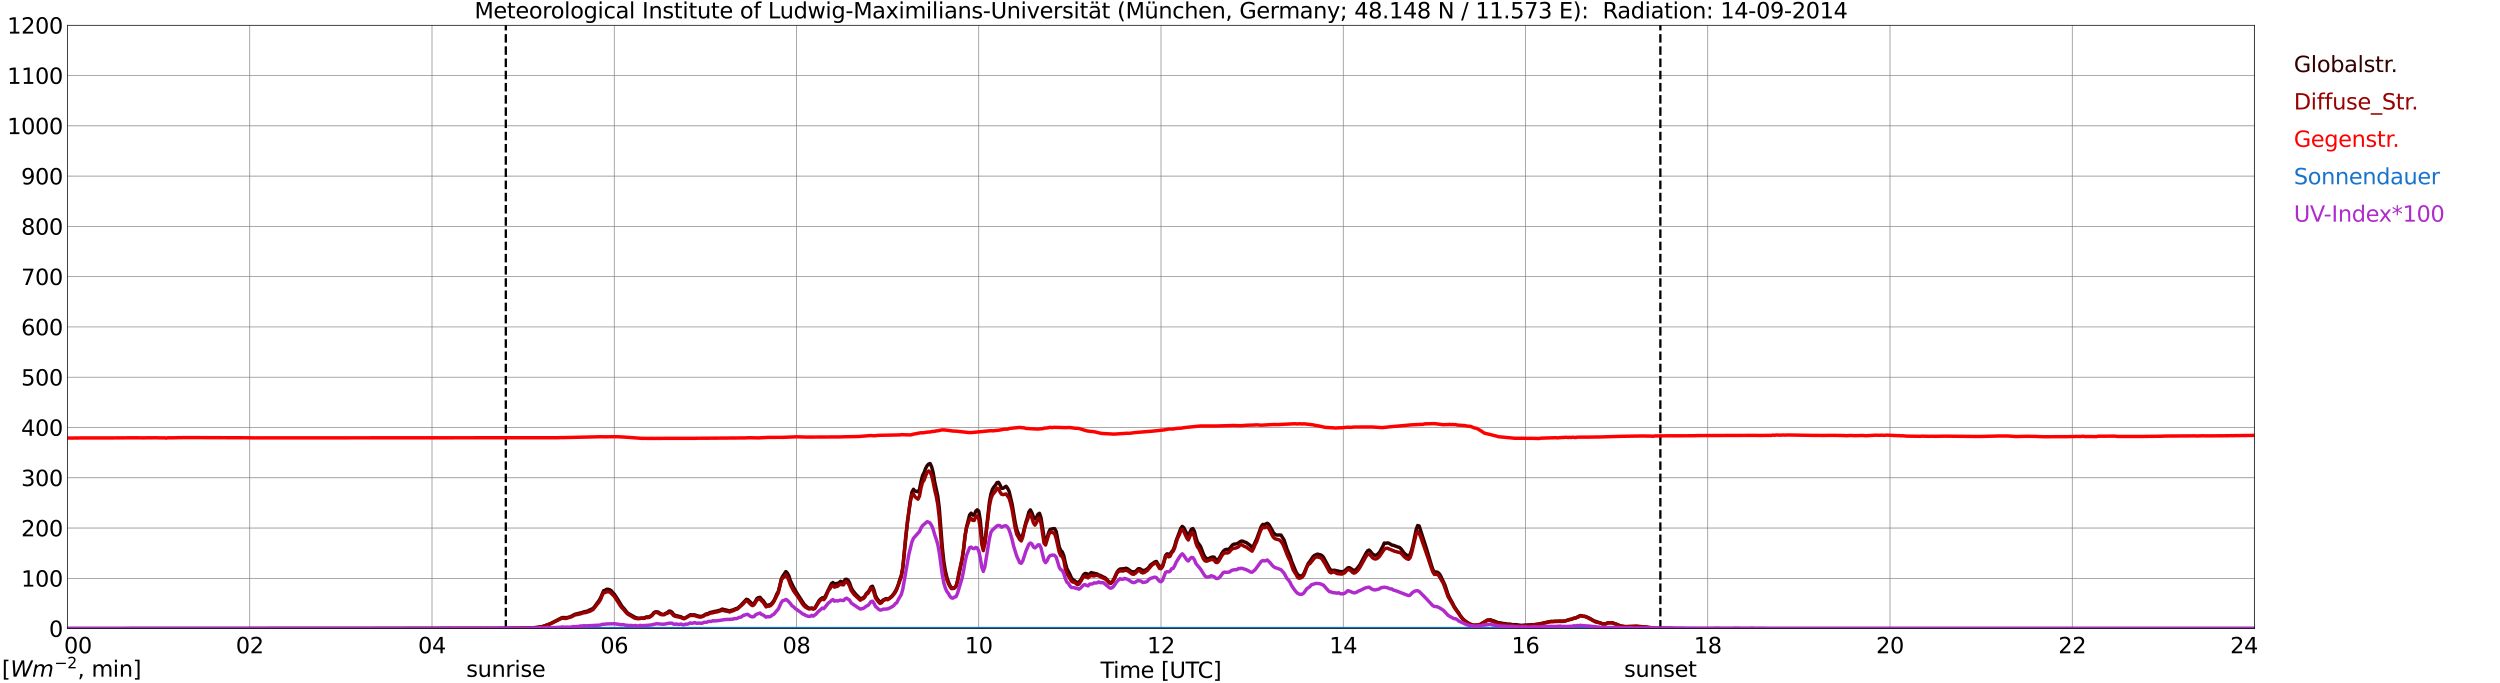 <?xml version="1.0" encoding="utf-8" standalone="no"?>
<!DOCTYPE svg PUBLIC "-//W3C//DTD SVG 1.1//EN"
  "http://www.w3.org/Graphics/SVG/1.1/DTD/svg11.dtd">
<svg xmlns:xlink="http://www.w3.org/1999/xlink" width="1085.4pt" height="296.64pt" viewBox="0 0 1085.4 296.64" xmlns="http://www.w3.org/2000/svg" version="1.1">
 <defs>
  <style type="text/css">*{stroke-linejoin: round; stroke-linecap: butt}</style>
 </defs>
 <g id="figure_1">
  <g id="patch_1">
   <path d="M 0 296.64 
L 1085.4 296.64 
L 1085.4 0 
L 0 0 
z
" style="fill: #ffffff"/>
  </g>
  <g id="axes_1">
   <g id="patch_2">
    <path d="M 29.306 272.909 
L 978.814 272.909 
L 978.814 10.976 
L 29.306 10.976 
z
" style="fill: #ffffff"/>
   </g>
   <g id="patch_3">
    <path d="M 978.814 272.909 
L 978.814 272.909 
L 978.814 10.976 
L 978.814 10.976 
z
" clip-path="url(#pa25c15adb8)" style="fill: #d3d3d3; opacity: 0.25; stroke: #d3d3d3; stroke-linejoin: miter"/>
   </g>
   <g id="matplotlib.axis_1">
    <g id="xtick_1">
     <g id="line2d_1">
      <path d="M 29.306 272.909 
L 29.306 10.976 
" clip-path="url(#pa25c15adb8)" style="fill: none; stroke: #808080; stroke-width: 0.3; stroke-linecap: square"/>
     </g>
     <g id="line2d_2"/>
     <g id="text_1">
      <!--    00 -->
      <g transform="translate(18.733 283.627) scale(0.095 -0.095)">
       <defs>
        <path id="DejaVuSans-20" transform="scale(0.016)"/>
        <path id="DejaVuSans-30" d="M 2034 4250 
Q 1547 4250 1301 3770 
Q 1056 3291 1056 2328 
Q 1056 1369 1301 889 
Q 1547 409 2034 409 
Q 2525 409 2770 889 
Q 3016 1369 3016 2328 
Q 3016 3291 2770 3770 
Q 2525 4250 2034 4250 
z
M 2034 4750 
Q 2819 4750 3233 4129 
Q 3647 3509 3647 2328 
Q 3647 1150 3233 529 
Q 2819 -91 2034 -91 
Q 1250 -91 836 529 
Q 422 1150 422 2328 
Q 422 3509 836 4129 
Q 1250 4750 2034 4750 
z
" transform="scale(0.016)"/>
       </defs>
       <use xlink:href="#DejaVuSans-20"/>
       <use xlink:href="#DejaVuSans-20" transform="translate(31.787 0)"/>
       <use xlink:href="#DejaVuSans-20" transform="translate(63.574 0)"/>
       <use xlink:href="#DejaVuSans-30" transform="translate(95.361 0)"/>
       <use xlink:href="#DejaVuSans-30" transform="translate(158.984 0)"/>
      </g>
     </g>
    </g>
    <g id="xtick_2">
     <g id="line2d_3">
      <path d="M 108.431 272.909 
L 108.431 10.976 
" clip-path="url(#pa25c15adb8)" style="fill: none; stroke: #808080; stroke-width: 0.3; stroke-linecap: square"/>
     </g>
     <g id="line2d_4"/>
     <g id="text_2">
      <!-- 02 -->
      <g transform="translate(102.387 283.627) scale(0.095 -0.095)">
       <defs>
        <path id="DejaVuSans-32" d="M 1228 531 
L 3431 531 
L 3431 0 
L 469 0 
L 469 531 
Q 828 903 1448 1529 
Q 2069 2156 2228 2338 
Q 2531 2678 2651 2914 
Q 2772 3150 2772 3378 
Q 2772 3750 2511 3984 
Q 2250 4219 1831 4219 
Q 1534 4219 1204 4116 
Q 875 4013 500 3803 
L 500 4441 
Q 881 4594 1212 4672 
Q 1544 4750 1819 4750 
Q 2544 4750 2975 4387 
Q 3406 4025 3406 3419 
Q 3406 3131 3298 2873 
Q 3191 2616 2906 2266 
Q 2828 2175 2409 1742 
Q 1991 1309 1228 531 
z
" transform="scale(0.016)"/>
       </defs>
       <use xlink:href="#DejaVuSans-30"/>
       <use xlink:href="#DejaVuSans-32" transform="translate(63.623 0)"/>
      </g>
     </g>
    </g>
    <g id="xtick_3">
     <g id="line2d_5">
      <path d="M 187.557 272.909 
L 187.557 10.976 
" clip-path="url(#pa25c15adb8)" style="fill: none; stroke: #808080; stroke-width: 0.3; stroke-linecap: square"/>
     </g>
     <g id="line2d_6"/>
     <g id="text_3">
      <!-- 04 -->
      <g transform="translate(181.513 283.627) scale(0.095 -0.095)">
       <defs>
        <path id="DejaVuSans-34" d="M 2419 4116 
L 825 1625 
L 2419 1625 
L 2419 4116 
z
M 2253 4666 
L 3047 4666 
L 3047 1625 
L 3713 1625 
L 3713 1100 
L 3047 1100 
L 3047 0 
L 2419 0 
L 2419 1100 
L 313 1100 
L 313 1709 
L 2253 4666 
z
" transform="scale(0.016)"/>
       </defs>
       <use xlink:href="#DejaVuSans-30"/>
       <use xlink:href="#DejaVuSans-34" transform="translate(63.623 0)"/>
      </g>
     </g>
    </g>
    <g id="xtick_4">
     <g id="line2d_7">
      <path d="M 266.683 272.909 
L 266.683 10.976 
" clip-path="url(#pa25c15adb8)" style="fill: none; stroke: #808080; stroke-width: 0.3; stroke-linecap: square"/>
     </g>
     <g id="line2d_8"/>
     <g id="text_4">
      <!-- 06 -->
      <g transform="translate(260.638 283.627) scale(0.095 -0.095)">
       <defs>
        <path id="DejaVuSans-36" d="M 2113 2584 
Q 1688 2584 1439 2293 
Q 1191 2003 1191 1497 
Q 1191 994 1439 701 
Q 1688 409 2113 409 
Q 2538 409 2786 701 
Q 3034 994 3034 1497 
Q 3034 2003 2786 2293 
Q 2538 2584 2113 2584 
z
M 3366 4563 
L 3366 3988 
Q 3128 4100 2886 4159 
Q 2644 4219 2406 4219 
Q 1781 4219 1451 3797 
Q 1122 3375 1075 2522 
Q 1259 2794 1537 2939 
Q 1816 3084 2150 3084 
Q 2853 3084 3261 2657 
Q 3669 2231 3669 1497 
Q 3669 778 3244 343 
Q 2819 -91 2113 -91 
Q 1303 -91 875 529 
Q 447 1150 447 2328 
Q 447 3434 972 4092 
Q 1497 4750 2381 4750 
Q 2619 4750 2861 4703 
Q 3103 4656 3366 4563 
z
" transform="scale(0.016)"/>
       </defs>
       <use xlink:href="#DejaVuSans-30"/>
       <use xlink:href="#DejaVuSans-36" transform="translate(63.623 0)"/>
      </g>
     </g>
    </g>
    <g id="xtick_5">
     <g id="line2d_9">
      <path d="M 345.808 272.909 
L 345.808 10.976 
" clip-path="url(#pa25c15adb8)" style="fill: none; stroke: #808080; stroke-width: 0.3; stroke-linecap: square"/>
     </g>
     <g id="line2d_10"/>
     <g id="text_5">
      <!-- 08 -->
      <g transform="translate(339.764 283.627) scale(0.095 -0.095)">
       <defs>
        <path id="DejaVuSans-38" d="M 2034 2216 
Q 1584 2216 1326 1975 
Q 1069 1734 1069 1313 
Q 1069 891 1326 650 
Q 1584 409 2034 409 
Q 2484 409 2743 651 
Q 3003 894 3003 1313 
Q 3003 1734 2745 1975 
Q 2488 2216 2034 2216 
z
M 1403 2484 
Q 997 2584 770 2862 
Q 544 3141 544 3541 
Q 544 4100 942 4425 
Q 1341 4750 2034 4750 
Q 2731 4750 3128 4425 
Q 3525 4100 3525 3541 
Q 3525 3141 3298 2862 
Q 3072 2584 2669 2484 
Q 3125 2378 3379 2068 
Q 3634 1759 3634 1313 
Q 3634 634 3220 271 
Q 2806 -91 2034 -91 
Q 1263 -91 848 271 
Q 434 634 434 1313 
Q 434 1759 690 2068 
Q 947 2378 1403 2484 
z
M 1172 3481 
Q 1172 3119 1398 2916 
Q 1625 2713 2034 2713 
Q 2441 2713 2670 2916 
Q 2900 3119 2900 3481 
Q 2900 3844 2670 4047 
Q 2441 4250 2034 4250 
Q 1625 4250 1398 4047 
Q 1172 3844 1172 3481 
z
" transform="scale(0.016)"/>
       </defs>
       <use xlink:href="#DejaVuSans-30"/>
       <use xlink:href="#DejaVuSans-38" transform="translate(63.623 0)"/>
      </g>
     </g>
    </g>
    <g id="xtick_6">
     <g id="line2d_11">
      <path d="M 424.934 272.909 
L 424.934 10.976 
" clip-path="url(#pa25c15adb8)" style="fill: none; stroke: #808080; stroke-width: 0.3; stroke-linecap: square"/>
     </g>
     <g id="line2d_12"/>
     <g id="text_6">
      <!-- 10 -->
      <g transform="translate(418.89 283.627) scale(0.095 -0.095)">
       <defs>
        <path id="DejaVuSans-31" d="M 794 531 
L 1825 531 
L 1825 4091 
L 703 3866 
L 703 4441 
L 1819 4666 
L 2450 4666 
L 2450 531 
L 3481 531 
L 3481 0 
L 794 0 
L 794 531 
z
" transform="scale(0.016)"/>
       </defs>
       <use xlink:href="#DejaVuSans-31"/>
       <use xlink:href="#DejaVuSans-30" transform="translate(63.623 0)"/>
      </g>
     </g>
    </g>
    <g id="xtick_7">
     <g id="line2d_13">
      <path d="M 504.06 272.909 
L 504.06 10.976 
" clip-path="url(#pa25c15adb8)" style="fill: none; stroke: #808080; stroke-width: 0.3; stroke-linecap: square"/>
     </g>
     <g id="line2d_14"/>
     <g id="text_7">
      <!-- 12 -->
      <g transform="translate(498.015 283.627) scale(0.095 -0.095)">
       <use xlink:href="#DejaVuSans-31"/>
       <use xlink:href="#DejaVuSans-32" transform="translate(63.623 0)"/>
      </g>
     </g>
    </g>
    <g id="xtick_8">
     <g id="line2d_15">
      <path d="M 583.185 272.909 
L 583.185 10.976 
" clip-path="url(#pa25c15adb8)" style="fill: none; stroke: #808080; stroke-width: 0.3; stroke-linecap: square"/>
     </g>
     <g id="line2d_16"/>
     <g id="text_8">
      <!-- 14 -->
      <g transform="translate(577.141 283.627) scale(0.095 -0.095)">
       <use xlink:href="#DejaVuSans-31"/>
       <use xlink:href="#DejaVuSans-34" transform="translate(63.623 0)"/>
      </g>
     </g>
    </g>
    <g id="xtick_9">
     <g id="line2d_17">
      <path d="M 662.311 272.909 
L 662.311 10.976 
" clip-path="url(#pa25c15adb8)" style="fill: none; stroke: #808080; stroke-width: 0.3; stroke-linecap: square"/>
     </g>
     <g id="line2d_18"/>
     <g id="text_9">
      <!-- 16 -->
      <g transform="translate(656.267 283.627) scale(0.095 -0.095)">
       <use xlink:href="#DejaVuSans-31"/>
       <use xlink:href="#DejaVuSans-36" transform="translate(63.623 0)"/>
      </g>
     </g>
    </g>
    <g id="xtick_10">
     <g id="line2d_19">
      <path d="M 741.437 272.909 
L 741.437 10.976 
" clip-path="url(#pa25c15adb8)" style="fill: none; stroke: #808080; stroke-width: 0.3; stroke-linecap: square"/>
     </g>
     <g id="line2d_20"/>
     <g id="text_10">
      <!-- 18 -->
      <g transform="translate(735.392 283.627) scale(0.095 -0.095)">
       <use xlink:href="#DejaVuSans-31"/>
       <use xlink:href="#DejaVuSans-38" transform="translate(63.623 0)"/>
      </g>
     </g>
    </g>
    <g id="xtick_11">
     <g id="line2d_21">
      <path d="M 820.562 272.909 
L 820.562 10.976 
" clip-path="url(#pa25c15adb8)" style="fill: none; stroke: #808080; stroke-width: 0.3; stroke-linecap: square"/>
     </g>
     <g id="line2d_22"/>
     <g id="text_11">
      <!-- 20 -->
      <g transform="translate(814.518 283.627) scale(0.095 -0.095)">
       <use xlink:href="#DejaVuSans-32"/>
       <use xlink:href="#DejaVuSans-30" transform="translate(63.623 0)"/>
      </g>
     </g>
    </g>
    <g id="xtick_12">
     <g id="line2d_23">
      <path d="M 899.688 272.909 
L 899.688 10.976 
" clip-path="url(#pa25c15adb8)" style="fill: none; stroke: #808080; stroke-width: 0.3; stroke-linecap: square"/>
     </g>
     <g id="line2d_24"/>
     <g id="text_12">
      <!-- 22 -->
      <g transform="translate(893.644 283.627) scale(0.095 -0.095)">
       <use xlink:href="#DejaVuSans-32"/>
       <use xlink:href="#DejaVuSans-32" transform="translate(63.623 0)"/>
      </g>
     </g>
    </g>
    <g id="xtick_13">
     <g id="line2d_25">
      <path d="M 978.814 272.909 
L 978.814 10.976 
" clip-path="url(#pa25c15adb8)" style="fill: none; stroke: #808080; stroke-width: 0.3; stroke-linecap: square"/>
     </g>
     <g id="line2d_26"/>
     <g id="text_13">
      <!-- 24    -->
      <g transform="translate(968.241 283.627) scale(0.095 -0.095)">
       <use xlink:href="#DejaVuSans-32"/>
       <use xlink:href="#DejaVuSans-34" transform="translate(63.623 0)"/>
       <use xlink:href="#DejaVuSans-20" transform="translate(127.246 0)"/>
       <use xlink:href="#DejaVuSans-20" transform="translate(159.033 0)"/>
       <use xlink:href="#DejaVuSans-20" transform="translate(190.82 0)"/>
      </g>
     </g>
    </g>
    <g id="text_14">
     <!-- Time [UTC] -->
     <g transform="translate(477.806 294.322) scale(0.095 -0.095)">
      <defs>
       <path id="DejaVuSans-54" d="M -19 4666 
L 3928 4666 
L 3928 4134 
L 2272 4134 
L 2272 0 
L 1638 0 
L 1638 4134 
L -19 4134 
L -19 4666 
z
" transform="scale(0.016)"/>
       <path id="DejaVuSans-69" d="M 603 3500 
L 1178 3500 
L 1178 0 
L 603 0 
L 603 3500 
z
M 603 4863 
L 1178 4863 
L 1178 4134 
L 603 4134 
L 603 4863 
z
" transform="scale(0.016)"/>
       <path id="DejaVuSans-6d" d="M 3328 2828 
Q 3544 3216 3844 3400 
Q 4144 3584 4550 3584 
Q 5097 3584 5394 3201 
Q 5691 2819 5691 2113 
L 5691 0 
L 5113 0 
L 5113 2094 
Q 5113 2597 4934 2840 
Q 4756 3084 4391 3084 
Q 3944 3084 3684 2787 
Q 3425 2491 3425 1978 
L 3425 0 
L 2847 0 
L 2847 2094 
Q 2847 2600 2669 2842 
Q 2491 3084 2119 3084 
Q 1678 3084 1418 2786 
Q 1159 2488 1159 1978 
L 1159 0 
L 581 0 
L 581 3500 
L 1159 3500 
L 1159 2956 
Q 1356 3278 1631 3431 
Q 1906 3584 2284 3584 
Q 2666 3584 2933 3390 
Q 3200 3197 3328 2828 
z
" transform="scale(0.016)"/>
       <path id="DejaVuSans-65" d="M 3597 1894 
L 3597 1613 
L 953 1613 
Q 991 1019 1311 708 
Q 1631 397 2203 397 
Q 2534 397 2845 478 
Q 3156 559 3463 722 
L 3463 178 
Q 3153 47 2828 -22 
Q 2503 -91 2169 -91 
Q 1331 -91 842 396 
Q 353 884 353 1716 
Q 353 2575 817 3079 
Q 1281 3584 2069 3584 
Q 2775 3584 3186 3129 
Q 3597 2675 3597 1894 
z
M 3022 2063 
Q 3016 2534 2758 2815 
Q 2500 3097 2075 3097 
Q 1594 3097 1305 2825 
Q 1016 2553 972 2059 
L 3022 2063 
z
" transform="scale(0.016)"/>
       <path id="DejaVuSans-5b" d="M 550 4863 
L 1875 4863 
L 1875 4416 
L 1125 4416 
L 1125 -397 
L 1875 -397 
L 1875 -844 
L 550 -844 
L 550 4863 
z
" transform="scale(0.016)"/>
       <path id="DejaVuSans-55" d="M 556 4666 
L 1191 4666 
L 1191 1831 
Q 1191 1081 1462 751 
Q 1734 422 2344 422 
Q 2950 422 3222 751 
Q 3494 1081 3494 1831 
L 3494 4666 
L 4128 4666 
L 4128 1753 
Q 4128 841 3676 375 
Q 3225 -91 2344 -91 
Q 1459 -91 1007 375 
Q 556 841 556 1753 
L 556 4666 
z
" transform="scale(0.016)"/>
       <path id="DejaVuSans-43" d="M 4122 4306 
L 4122 3641 
Q 3803 3938 3442 4084 
Q 3081 4231 2675 4231 
Q 1875 4231 1450 3742 
Q 1025 3253 1025 2328 
Q 1025 1406 1450 917 
Q 1875 428 2675 428 
Q 3081 428 3442 575 
Q 3803 722 4122 1019 
L 4122 359 
Q 3791 134 3420 21 
Q 3050 -91 2638 -91 
Q 1578 -91 968 557 
Q 359 1206 359 2328 
Q 359 3453 968 4101 
Q 1578 4750 2638 4750 
Q 3056 4750 3426 4639 
Q 3797 4528 4122 4306 
z
" transform="scale(0.016)"/>
       <path id="DejaVuSans-5d" d="M 1947 4863 
L 1947 -844 
L 622 -844 
L 622 -397 
L 1369 -397 
L 1369 4416 
L 622 4416 
L 622 4863 
L 1947 4863 
z
" transform="scale(0.016)"/>
      </defs>
      <use xlink:href="#DejaVuSans-54"/>
      <use xlink:href="#DejaVuSans-69" transform="translate(57.959 0)"/>
      <use xlink:href="#DejaVuSans-6d" transform="translate(85.742 0)"/>
      <use xlink:href="#DejaVuSans-65" transform="translate(183.154 0)"/>
      <use xlink:href="#DejaVuSans-20" transform="translate(244.678 0)"/>
      <use xlink:href="#DejaVuSans-5b" transform="translate(276.465 0)"/>
      <use xlink:href="#DejaVuSans-55" transform="translate(315.479 0)"/>
      <use xlink:href="#DejaVuSans-54" transform="translate(388.672 0)"/>
      <use xlink:href="#DejaVuSans-43" transform="translate(443.881 0)"/>
      <use xlink:href="#DejaVuSans-5d" transform="translate(513.705 0)"/>
     </g>
    </g>
   </g>
   <g id="matplotlib.axis_2">
    <g id="ytick_1">
     <g id="line2d_27">
      <path d="M 29.306 272.909 
L 978.814 272.909 
" clip-path="url(#pa25c15adb8)" style="fill: none; stroke: #808080; stroke-width: 0.3; stroke-linecap: square"/>
     </g>
     <g id="line2d_28"/>
     <g id="text_15">
      <!-- 0 -->
      <g transform="translate(21.261 276.518) scale(0.095 -0.095)">
       <use xlink:href="#DejaVuSans-30"/>
      </g>
     </g>
    </g>
    <g id="ytick_2">
     <g id="line2d_29">
      <path d="M 29.306 251.081 
L 978.814 251.081 
" clip-path="url(#pa25c15adb8)" style="fill: none; stroke: #808080; stroke-width: 0.3; stroke-linecap: square"/>
     </g>
     <g id="line2d_30"/>
     <g id="text_16">
      <!-- 100 -->
      <g transform="translate(9.173 254.69) scale(0.095 -0.095)">
       <use xlink:href="#DejaVuSans-31"/>
       <use xlink:href="#DejaVuSans-30" transform="translate(63.623 0)"/>
       <use xlink:href="#DejaVuSans-30" transform="translate(127.246 0)"/>
      </g>
     </g>
    </g>
    <g id="ytick_3">
     <g id="line2d_31">
      <path d="M 29.306 229.253 
L 978.814 229.253 
" clip-path="url(#pa25c15adb8)" style="fill: none; stroke: #808080; stroke-width: 0.3; stroke-linecap: square"/>
     </g>
     <g id="line2d_32"/>
     <g id="text_17">
      <!-- 200 -->
      <g transform="translate(9.173 232.863) scale(0.095 -0.095)">
       <use xlink:href="#DejaVuSans-32"/>
       <use xlink:href="#DejaVuSans-30" transform="translate(63.623 0)"/>
       <use xlink:href="#DejaVuSans-30" transform="translate(127.246 0)"/>
      </g>
     </g>
    </g>
    <g id="ytick_4">
     <g id="line2d_33">
      <path d="M 29.306 207.426 
L 978.814 207.426 
" clip-path="url(#pa25c15adb8)" style="fill: none; stroke: #808080; stroke-width: 0.3; stroke-linecap: square"/>
     </g>
     <g id="line2d_34"/>
     <g id="text_18">
      <!-- 300 -->
      <g transform="translate(9.173 211.035) scale(0.095 -0.095)">
       <defs>
        <path id="DejaVuSans-33" d="M 2597 2516 
Q 3050 2419 3304 2112 
Q 3559 1806 3559 1356 
Q 3559 666 3084 287 
Q 2609 -91 1734 -91 
Q 1441 -91 1130 -33 
Q 819 25 488 141 
L 488 750 
Q 750 597 1062 519 
Q 1375 441 1716 441 
Q 2309 441 2620 675 
Q 2931 909 2931 1356 
Q 2931 1769 2642 2001 
Q 2353 2234 1838 2234 
L 1294 2234 
L 1294 2753 
L 1863 2753 
Q 2328 2753 2575 2939 
Q 2822 3125 2822 3475 
Q 2822 3834 2567 4026 
Q 2313 4219 1838 4219 
Q 1578 4219 1281 4162 
Q 984 4106 628 3988 
L 628 4550 
Q 988 4650 1302 4700 
Q 1616 4750 1894 4750 
Q 2613 4750 3031 4423 
Q 3450 4097 3450 3541 
Q 3450 3153 3228 2886 
Q 3006 2619 2597 2516 
z
" transform="scale(0.016)"/>
       </defs>
       <use xlink:href="#DejaVuSans-33"/>
       <use xlink:href="#DejaVuSans-30" transform="translate(63.623 0)"/>
       <use xlink:href="#DejaVuSans-30" transform="translate(127.246 0)"/>
      </g>
     </g>
    </g>
    <g id="ytick_5">
     <g id="line2d_35">
      <path d="M 29.306 185.598 
L 978.814 185.598 
" clip-path="url(#pa25c15adb8)" style="fill: none; stroke: #808080; stroke-width: 0.3; stroke-linecap: square"/>
     </g>
     <g id="line2d_36"/>
     <g id="text_19">
      <!-- 400 -->
      <g transform="translate(9.173 189.207) scale(0.095 -0.095)">
       <use xlink:href="#DejaVuSans-34"/>
       <use xlink:href="#DejaVuSans-30" transform="translate(63.623 0)"/>
       <use xlink:href="#DejaVuSans-30" transform="translate(127.246 0)"/>
      </g>
     </g>
    </g>
    <g id="ytick_6">
     <g id="line2d_37">
      <path d="M 29.306 163.77 
L 978.814 163.77 
" clip-path="url(#pa25c15adb8)" style="fill: none; stroke: #808080; stroke-width: 0.3; stroke-linecap: square"/>
     </g>
     <g id="line2d_38"/>
     <g id="text_20">
      <!-- 500 -->
      <g transform="translate(9.173 167.379) scale(0.095 -0.095)">
       <defs>
        <path id="DejaVuSans-35" d="M 691 4666 
L 3169 4666 
L 3169 4134 
L 1269 4134 
L 1269 2991 
Q 1406 3038 1543 3061 
Q 1681 3084 1819 3084 
Q 2600 3084 3056 2656 
Q 3513 2228 3513 1497 
Q 3513 744 3044 326 
Q 2575 -91 1722 -91 
Q 1428 -91 1123 -41 
Q 819 9 494 109 
L 494 744 
Q 775 591 1075 516 
Q 1375 441 1709 441 
Q 2250 441 2565 725 
Q 2881 1009 2881 1497 
Q 2881 1984 2565 2268 
Q 2250 2553 1709 2553 
Q 1456 2553 1204 2497 
Q 953 2441 691 2322 
L 691 4666 
z
" transform="scale(0.016)"/>
       </defs>
       <use xlink:href="#DejaVuSans-35"/>
       <use xlink:href="#DejaVuSans-30" transform="translate(63.623 0)"/>
       <use xlink:href="#DejaVuSans-30" transform="translate(127.246 0)"/>
      </g>
     </g>
    </g>
    <g id="ytick_7">
     <g id="line2d_39">
      <path d="M 29.306 141.942 
L 978.814 141.942 
" clip-path="url(#pa25c15adb8)" style="fill: none; stroke: #808080; stroke-width: 0.3; stroke-linecap: square"/>
     </g>
     <g id="line2d_40"/>
     <g id="text_21">
      <!-- 600 -->
      <g transform="translate(9.173 145.551) scale(0.095 -0.095)">
       <use xlink:href="#DejaVuSans-36"/>
       <use xlink:href="#DejaVuSans-30" transform="translate(63.623 0)"/>
       <use xlink:href="#DejaVuSans-30" transform="translate(127.246 0)"/>
      </g>
     </g>
    </g>
    <g id="ytick_8">
     <g id="line2d_41">
      <path d="M 29.306 120.114 
L 978.814 120.114 
" clip-path="url(#pa25c15adb8)" style="fill: none; stroke: #808080; stroke-width: 0.3; stroke-linecap: square"/>
     </g>
     <g id="line2d_42"/>
     <g id="text_22">
      <!-- 700 -->
      <g transform="translate(9.173 123.724) scale(0.095 -0.095)">
       <defs>
        <path id="DejaVuSans-37" d="M 525 4666 
L 3525 4666 
L 3525 4397 
L 1831 0 
L 1172 0 
L 2766 4134 
L 525 4134 
L 525 4666 
z
" transform="scale(0.016)"/>
       </defs>
       <use xlink:href="#DejaVuSans-37"/>
       <use xlink:href="#DejaVuSans-30" transform="translate(63.623 0)"/>
       <use xlink:href="#DejaVuSans-30" transform="translate(127.246 0)"/>
      </g>
     </g>
    </g>
    <g id="ytick_9">
     <g id="line2d_43">
      <path d="M 29.306 98.287 
L 978.814 98.287 
" clip-path="url(#pa25c15adb8)" style="fill: none; stroke: #808080; stroke-width: 0.3; stroke-linecap: square"/>
     </g>
     <g id="line2d_44"/>
     <g id="text_23">
      <!-- 800 -->
      <g transform="translate(9.173 101.896) scale(0.095 -0.095)">
       <use xlink:href="#DejaVuSans-38"/>
       <use xlink:href="#DejaVuSans-30" transform="translate(63.623 0)"/>
       <use xlink:href="#DejaVuSans-30" transform="translate(127.246 0)"/>
      </g>
     </g>
    </g>
    <g id="ytick_10">
     <g id="line2d_45">
      <path d="M 29.306 76.459 
L 978.814 76.459 
" clip-path="url(#pa25c15adb8)" style="fill: none; stroke: #808080; stroke-width: 0.3; stroke-linecap: square"/>
     </g>
     <g id="line2d_46"/>
     <g id="text_24">
      <!-- 900 -->
      <g transform="translate(9.173 80.068) scale(0.095 -0.095)">
       <defs>
        <path id="DejaVuSans-39" d="M 703 97 
L 703 672 
Q 941 559 1184 500 
Q 1428 441 1663 441 
Q 2288 441 2617 861 
Q 2947 1281 2994 2138 
Q 2813 1869 2534 1725 
Q 2256 1581 1919 1581 
Q 1219 1581 811 2004 
Q 403 2428 403 3163 
Q 403 3881 828 4315 
Q 1253 4750 1959 4750 
Q 2769 4750 3195 4129 
Q 3622 3509 3622 2328 
Q 3622 1225 3098 567 
Q 2575 -91 1691 -91 
Q 1453 -91 1209 -44 
Q 966 3 703 97 
z
M 1959 2075 
Q 2384 2075 2632 2365 
Q 2881 2656 2881 3163 
Q 2881 3666 2632 3958 
Q 2384 4250 1959 4250 
Q 1534 4250 1286 3958 
Q 1038 3666 1038 3163 
Q 1038 2656 1286 2365 
Q 1534 2075 1959 2075 
z
" transform="scale(0.016)"/>
       </defs>
       <use xlink:href="#DejaVuSans-39"/>
       <use xlink:href="#DejaVuSans-30" transform="translate(63.623 0)"/>
       <use xlink:href="#DejaVuSans-30" transform="translate(127.246 0)"/>
      </g>
     </g>
    </g>
    <g id="ytick_11">
     <g id="line2d_47">
      <path d="M 29.306 54.631 
L 978.814 54.631 
" clip-path="url(#pa25c15adb8)" style="fill: none; stroke: #808080; stroke-width: 0.3; stroke-linecap: square"/>
     </g>
     <g id="line2d_48"/>
     <g id="text_25">
      <!-- 1000 -->
      <g transform="translate(3.128 58.24) scale(0.095 -0.095)">
       <use xlink:href="#DejaVuSans-31"/>
       <use xlink:href="#DejaVuSans-30" transform="translate(63.623 0)"/>
       <use xlink:href="#DejaVuSans-30" transform="translate(127.246 0)"/>
       <use xlink:href="#DejaVuSans-30" transform="translate(190.869 0)"/>
      </g>
     </g>
    </g>
    <g id="ytick_12">
     <g id="line2d_49">
      <path d="M 29.306 32.803 
L 978.814 32.803 
" clip-path="url(#pa25c15adb8)" style="fill: none; stroke: #808080; stroke-width: 0.3; stroke-linecap: square"/>
     </g>
     <g id="line2d_50"/>
     <g id="text_26">
      <!-- 1100 -->
      <g transform="translate(3.128 36.413) scale(0.095 -0.095)">
       <use xlink:href="#DejaVuSans-31"/>
       <use xlink:href="#DejaVuSans-31" transform="translate(63.623 0)"/>
       <use xlink:href="#DejaVuSans-30" transform="translate(127.246 0)"/>
       <use xlink:href="#DejaVuSans-30" transform="translate(190.869 0)"/>
      </g>
     </g>
    </g>
    <g id="ytick_13">
     <g id="line2d_51">
      <path d="M 29.306 10.976 
L 978.814 10.976 
" clip-path="url(#pa25c15adb8)" style="fill: none; stroke: #808080; stroke-width: 0.3; stroke-linecap: square"/>
     </g>
     <g id="line2d_52"/>
     <g id="text_27">
      <!-- 1200 -->
      <g transform="translate(3.128 14.585) scale(0.095 -0.095)">
       <use xlink:href="#DejaVuSans-31"/>
       <use xlink:href="#DejaVuSans-32" transform="translate(63.623 0)"/>
       <use xlink:href="#DejaVuSans-30" transform="translate(127.246 0)"/>
       <use xlink:href="#DejaVuSans-30" transform="translate(190.869 0)"/>
      </g>
     </g>
    </g>
   </g>
   <g id="line2d_53">
    <path d="M 219.603 272.909 
L 219.603 10.976 
" clip-path="url(#pa25c15adb8)" style="fill: none; stroke-dasharray: 3.7,1.6; stroke-dashoffset: 0; stroke: #000000"/>
   </g>
   <g id="line2d_54">
    <path d="M 720.864 272.909 
L 720.864 10.976 
" clip-path="url(#pa25c15adb8)" style="fill: none; stroke-dasharray: 3.7,1.6; stroke-dashoffset: 0; stroke: #000000"/>
   </g>
   <g id="line2d_55">
    <path d="M 29.306 272.909 
L 215.91 272.819 
L 218.548 272.789 
L 224.482 272.701 
L 226.461 272.671 
L 228.439 272.701 
L 233.054 272.435 
L 235.692 272.02 
L 238.989 270.746 
L 242.945 268.703 
L 243.604 268.318 
L 244.264 268.111 
L 246.242 268.139 
L 247.561 267.784 
L 248.88 267.103 
L 249.539 266.718 
L 252.836 265.889 
L 253.495 265.623 
L 254.814 265.385 
L 257.451 264.171 
L 258.111 263.431 
L 259.43 261.595 
L 260.089 260.707 
L 260.748 259.55 
L 262.067 256.47 
L 262.726 256.263 
L 263.386 255.82 
L 264.045 255.848 
L 264.705 256.027 
L 265.364 256.442 
L 266.023 257.3 
L 266.683 257.922 
L 268.002 259.878 
L 269.98 263.165 
L 271.298 264.645 
L 271.958 265.564 
L 272.617 266.245 
L 275.914 268.111 
L 277.233 268.436 
L 279.87 268.259 
L 280.53 267.873 
L 281.849 267.814 
L 283.167 266.956 
L 283.827 266.037 
L 284.486 265.651 
L 285.145 265.623 
L 285.805 265.741 
L 286.464 266.245 
L 287.124 266.601 
L 287.783 266.718 
L 288.442 266.718 
L 289.102 266.214 
L 289.761 266.007 
L 290.42 265.326 
L 291.08 265.356 
L 291.739 265.771 
L 292.399 266.688 
L 293.058 267.133 
L 295.696 267.814 
L 296.355 268.198 
L 297.014 268.436 
L 297.674 268.17 
L 299.652 266.926 
L 301.63 266.956 
L 302.949 267.43 
L 304.267 267.637 
L 304.927 267.489 
L 305.586 267.192 
L 306.246 266.688 
L 307.564 266.334 
L 308.224 265.92 
L 309.543 265.651 
L 310.202 265.446 
L 310.861 265.385 
L 312.18 265.001 
L 312.839 264.883 
L 313.499 264.437 
L 316.136 265.06 
L 316.796 265.297 
L 317.455 264.97 
L 318.114 264.852 
L 319.433 264.261 
L 320.093 264.112 
L 321.411 263.045 
L 324.049 260.203 
L 324.708 260.38 
L 326.686 262.305 
L 327.346 262.156 
L 328.665 259.788 
L 329.324 259.463 
L 329.983 259.343 
L 330.643 260.172 
L 331.302 260.766 
L 331.961 261.683 
L 332.621 262.899 
L 334.599 262.484 
L 335.918 260.914 
L 336.577 259.581 
L 337.236 257.952 
L 337.896 256.826 
L 338.555 254.338 
L 339.215 251.347 
L 339.874 250.073 
L 341.193 248.147 
L 341.852 248.859 
L 342.512 250.044 
L 343.171 252.146 
L 344.49 254.901 
L 345.808 257.182 
L 347.127 259.256 
L 349.105 262.335 
L 350.424 263.58 
L 351.083 263.935 
L 351.743 264.112 
L 352.402 263.935 
L 353.062 264.23 
L 353.721 264.053 
L 355.699 260.618 
L 356.359 259.995 
L 357.018 259.55 
L 357.677 259.64 
L 358.337 258.81 
L 360.315 254.724 
L 360.974 253.39 
L 361.634 252.917 
L 362.293 253.598 
L 362.952 253.362 
L 363.612 253.301 
L 364.271 253.006 
L 364.93 252.384 
L 366.249 252.947 
L 366.909 251.583 
L 367.568 251.496 
L 368.227 251.939 
L 368.887 253.155 
L 369.546 255.108 
L 370.206 256.352 
L 371.524 257.981 
L 373.502 259.965 
L 374.821 259.522 
L 375.481 258.841 
L 376.14 257.686 
L 376.799 257.123 
L 377.459 256.235 
L 378.118 254.842 
L 378.777 254.517 
L 379.437 256.115 
L 380.096 258.513 
L 380.756 259.817 
L 382.074 261.475 
L 382.734 261.181 
L 383.393 260.5 
L 384.712 259.878 
L 385.371 260.113 
L 386.031 259.817 
L 387.349 258.633 
L 388.009 257.804 
L 388.668 256.796 
L 389.328 255.554 
L 389.987 253.864 
L 390.646 251.614 
L 391.306 249.837 
L 391.965 246.401 
L 393.943 226.734 
L 395.262 217.11 
L 395.921 213.675 
L 396.581 212.431 
L 397.24 213.23 
L 397.899 213.319 
L 398.559 213.526 
L 399.218 212.431 
L 399.878 208.995 
L 400.537 206.478 
L 401.196 205.203 
L 401.856 203.396 
L 402.515 202.182 
L 403.175 201.443 
L 403.834 201.266 
L 404.493 202.715 
L 405.153 205.293 
L 405.812 209.261 
L 407.131 215.303 
L 407.79 220.516 
L 409.109 237.546 
L 409.768 243.736 
L 410.428 247.763 
L 411.087 250.577 
L 411.746 252.62 
L 412.406 254.161 
L 413.065 255.226 
L 414.384 255.287 
L 415.043 254.665 
L 415.703 252.471 
L 417.681 243.083 
L 418.34 238.7 
L 419 232.776 
L 419.659 228.66 
L 420.978 223.567 
L 421.637 222.797 
L 422.297 223.626 
L 422.956 223.685 
L 423.615 221.967 
L 424.275 221.345 
L 424.934 221.937 
L 425.593 225.846 
L 426.253 233.045 
L 426.912 237.308 
L 427.572 235.828 
L 428.89 224.1 
L 429.55 218.058 
L 430.209 214.533 
L 430.869 212.459 
L 431.528 211.424 
L 432.187 210.654 
L 432.847 209.528 
L 433.506 209.41 
L 434.165 210.505 
L 434.825 211.985 
L 435.484 212.016 
L 436.803 211.128 
L 437.462 211.985 
L 438.122 213.347 
L 439.44 218.946 
L 440.759 226.854 
L 441.419 229.845 
L 442.078 231.622 
L 442.737 232.955 
L 443.397 233.281 
L 444.056 232.185 
L 445.375 226.824 
L 446.034 224.75 
L 446.694 222.292 
L 447.353 221.376 
L 448.012 222.648 
L 448.672 224.397 
L 449.331 225.313 
L 449.991 224.632 
L 450.65 223.27 
L 451.309 222.856 
L 451.969 224.809 
L 453.287 233.132 
L 453.947 234.822 
L 454.606 233.547 
L 455.266 231.237 
L 455.925 229.845 
L 457.244 229.52 
L 457.903 229.52 
L 458.563 230.764 
L 459.881 237.456 
L 460.541 238.997 
L 461.2 239.619 
L 461.859 241.278 
L 462.519 244.328 
L 463.178 246.785 
L 464.497 249.333 
L 465.156 250.874 
L 465.816 251.703 
L 466.475 252.059 
L 467.134 252.679 
L 467.794 253.035 
L 468.453 252.592 
L 469.113 251.939 
L 470.431 249.54 
L 471.091 248.977 
L 471.75 249.038 
L 472.409 249.481 
L 473.069 249.184 
L 473.728 248.593 
L 476.366 249.215 
L 477.025 249.658 
L 477.685 249.806 
L 479.003 250.518 
L 479.663 250.756 
L 480.322 251.317 
L 480.981 252.118 
L 481.641 252.74 
L 482.3 253.035 
L 482.96 252.471 
L 483.619 251.437 
L 484.938 248.475 
L 485.597 247.556 
L 486.256 247.052 
L 487.575 246.934 
L 488.235 246.905 
L 488.894 246.698 
L 489.553 246.964 
L 490.872 247.942 
L 491.532 248.267 
L 492.85 248.237 
L 494.169 246.934 
L 494.828 246.905 
L 496.147 247.704 
L 496.807 247.645 
L 497.466 247.407 
L 498.125 246.934 
L 498.785 246.312 
L 499.444 245.334 
L 501.422 243.943 
L 502.082 243.764 
L 502.741 244.921 
L 503.4 245.81 
L 504.06 246.46 
L 504.719 245.779 
L 505.379 243.823 
L 506.038 241.158 
L 506.697 240.449 
L 507.357 240.684 
L 508.016 240.39 
L 509.335 238.759 
L 509.994 237.041 
L 510.654 234.701 
L 511.972 231.237 
L 512.632 229.43 
L 513.291 228.542 
L 513.95 229.105 
L 515.269 231.742 
L 515.929 232.482 
L 517.247 229.786 
L 517.907 229.489 
L 518.566 230.674 
L 519.226 233.398 
L 519.885 235.354 
L 521.204 237.19 
L 522.522 240.656 
L 523.182 241.87 
L 523.841 242.461 
L 524.501 242.669 
L 525.819 241.988 
L 526.479 241.839 
L 527.138 241.9 
L 527.797 242.848 
L 528.457 243.024 
L 529.116 242.669 
L 529.776 241.603 
L 530.435 240.3 
L 531.094 239.322 
L 531.754 238.731 
L 532.413 238.524 
L 533.073 238.524 
L 533.732 238.286 
L 535.051 236.627 
L 535.71 236.243 
L 536.369 236.212 
L 537.029 236.035 
L 537.688 235.738 
L 538.348 235.206 
L 539.007 234.88 
L 539.666 234.998 
L 540.326 235.324 
L 540.985 235.503 
L 542.304 236.45 
L 542.963 237.013 
L 543.623 237.722 
L 544.282 236.806 
L 545.601 233.962 
L 547.579 228.601 
L 548.238 227.684 
L 548.898 227.802 
L 550.216 227.18 
L 550.876 227.684 
L 552.195 229.963 
L 552.854 231.266 
L 553.513 231.888 
L 554.173 232.303 
L 555.491 232.274 
L 556.151 232.303 
L 557.47 234.407 
L 558.788 238.465 
L 560.107 241.544 
L 560.766 243.705 
L 562.745 248.444 
L 563.404 249.422 
L 564.063 249.926 
L 564.723 250.103 
L 565.382 249.926 
L 566.042 249.097 
L 568.02 244.565 
L 568.679 243.795 
L 569.998 241.78 
L 570.657 241.158 
L 571.976 240.567 
L 573.295 240.892 
L 573.954 241.217 
L 574.613 241.959 
L 577.251 246.875 
L 577.91 247.586 
L 578.57 247.674 
L 579.229 247.556 
L 581.867 248.147 
L 583.185 248.178 
L 583.845 247.794 
L 585.164 246.519 
L 585.823 246.46 
L 586.482 246.816 
L 587.142 247.32 
L 587.801 247.645 
L 588.46 247.497 
L 589.12 246.905 
L 590.439 245.157 
L 591.757 242.64 
L 593.076 240.182 
L 593.736 239.174 
L 594.395 238.818 
L 595.054 239.44 
L 595.714 240.329 
L 596.373 240.863 
L 597.032 241.099 
L 597.692 240.951 
L 598.351 240.418 
L 599.011 239.648 
L 600.329 237.249 
L 600.989 235.769 
L 601.648 235.887 
L 602.307 235.71 
L 602.967 235.828 
L 604.286 236.627 
L 604.945 236.747 
L 606.923 237.487 
L 607.582 237.664 
L 608.242 238.257 
L 609.561 240.062 
L 610.22 240.684 
L 610.879 241.13 
L 611.539 241.307 
L 612.198 240.743 
L 612.858 238.849 
L 613.517 236.243 
L 614.836 229.934 
L 615.495 228.158 
L 616.154 228.365 
L 619.451 238.611 
L 621.429 245.275 
L 622.089 247.259 
L 622.748 248.355 
L 623.408 248.326 
L 624.067 248.416 
L 624.726 248.918 
L 625.386 249.865 
L 627.364 254.071 
L 628.683 258.129 
L 629.342 259.55 
L 630.661 261.862 
L 631.32 263.224 
L 632.639 265.208 
L 633.298 266.066 
L 633.958 267.251 
L 635.276 268.851 
L 636.595 269.975 
L 637.255 270.331 
L 637.914 270.835 
L 639.892 271.547 
L 640.552 271.547 
L 641.211 271.368 
L 641.87 271.457 
L 643.189 270.866 
L 643.848 270.361 
L 644.508 270.036 
L 645.827 269.148 
L 646.486 269.176 
L 647.145 269.058 
L 647.805 269.384 
L 648.464 269.532 
L 650.442 270.331 
L 651.761 270.479 
L 652.42 270.658 
L 653.739 270.805 
L 654.399 270.925 
L 655.717 270.984 
L 656.377 271.191 
L 658.355 271.219 
L 660.333 271.516 
L 664.289 271.28 
L 664.949 271.191 
L 665.608 271.25 
L 666.927 271.043 
L 667.586 271.012 
L 673.521 269.739 
L 674.18 269.829 
L 674.839 269.68 
L 676.158 269.709 
L 677.477 269.591 
L 678.136 269.739 
L 678.796 269.591 
L 679.455 269.622 
L 681.433 268.941 
L 682.092 268.91 
L 683.411 268.377 
L 684.071 268.288 
L 686.049 267.282 
L 686.708 267.341 
L 687.368 267.607 
L 688.027 267.517 
L 690.005 268.347 
L 691.983 269.501 
L 693.961 270.213 
L 694.621 270.361 
L 695.939 270.925 
L 697.258 270.835 
L 697.918 270.451 
L 699.896 270.331 
L 703.852 271.841 
L 705.171 272.079 
L 707.149 272.079 
L 710.446 272.02 
L 716.38 272.612 
L 717.699 272.909 
L 978.154 272.909 
L 978.154 272.909 
" clip-path="url(#pa25c15adb8)" style="fill: none; stroke: #330000; stroke-width: 1.5; stroke-linecap: square"/>
   </g>
   <g id="line2d_56">
    <path d="M 29.306 272.909 
L 219.867 272.806 
L 221.845 272.765 
L 225.801 272.723 
L 226.461 272.638 
L 227.12 272.723 
L 229.098 272.682 
L 230.417 272.682 
L 233.054 272.429 
L 235.033 272.136 
L 237.011 271.547 
L 238.989 270.833 
L 243.604 268.567 
L 244.264 268.399 
L 245.583 268.526 
L 247.561 267.98 
L 248.22 267.727 
L 249.539 267.013 
L 250.858 266.762 
L 252.176 266.467 
L 253.495 266.007 
L 254.155 266.007 
L 256.133 265.376 
L 257.451 264.662 
L 260.089 261.347 
L 260.748 260.255 
L 261.408 258.577 
L 262.067 257.276 
L 262.726 257.276 
L 263.386 256.857 
L 264.045 256.981 
L 264.705 256.981 
L 266.683 258.871 
L 268.661 261.934 
L 269.32 263.025 
L 269.98 263.866 
L 270.639 264.496 
L 271.958 266.09 
L 272.617 266.679 
L 273.936 267.434 
L 275.255 268.231 
L 275.914 268.482 
L 277.233 268.65 
L 278.552 268.399 
L 279.211 268.482 
L 279.87 268.441 
L 280.53 268.063 
L 281.189 268.148 
L 281.849 268.063 
L 282.508 267.685 
L 283.167 267.14 
L 283.827 266.299 
L 284.486 265.88 
L 285.145 265.922 
L 285.805 266.133 
L 286.464 266.594 
L 287.124 266.889 
L 288.442 266.889 
L 289.102 266.426 
L 289.761 266.299 
L 290.42 265.754 
L 291.08 265.922 
L 291.739 266.384 
L 292.399 267.225 
L 293.058 267.559 
L 295.696 268.105 
L 296.355 268.482 
L 297.014 268.65 
L 299.652 267.181 
L 301.63 267.266 
L 302.949 267.727 
L 303.608 267.895 
L 304.267 267.895 
L 304.927 267.727 
L 305.586 267.434 
L 306.246 266.845 
L 306.905 266.889 
L 307.564 266.636 
L 308.224 266.258 
L 309.543 266.048 
L 310.202 265.839 
L 311.521 265.629 
L 313.499 264.957 
L 315.477 265.376 
L 316.136 265.461 
L 316.796 265.712 
L 317.455 265.376 
L 318.114 265.252 
L 319.433 264.621 
L 320.093 264.453 
L 322.071 262.691 
L 322.73 262.102 
L 323.39 261.305 
L 324.049 260.842 
L 324.708 261.137 
L 326.027 262.523 
L 326.686 262.942 
L 327.346 262.606 
L 328.665 260.465 
L 329.324 260.131 
L 329.983 260.087 
L 330.643 260.928 
L 331.302 261.432 
L 332.621 263.488 
L 333.28 263.152 
L 333.94 263.193 
L 334.599 262.901 
L 335.258 262.228 
L 335.918 261.305 
L 337.896 257.359 
L 339.215 251.819 
L 339.874 250.937 
L 340.533 250.391 
L 341.193 249.636 
L 341.852 250.601 
L 342.512 252.028 
L 343.171 253.916 
L 344.49 256.477 
L 345.808 258.326 
L 346.468 259.164 
L 348.446 262.27 
L 349.105 263.069 
L 349.765 263.656 
L 351.083 264.37 
L 351.743 264.37 
L 352.402 264.16 
L 353.062 264.496 
L 353.721 264.202 
L 355.699 261.137 
L 356.359 260.465 
L 357.018 260.087 
L 357.677 260.34 
L 358.337 259.5 
L 359.655 256.311 
L 360.315 255.639 
L 360.974 254.506 
L 361.634 254.128 
L 362.293 254.925 
L 362.952 254.674 
L 363.612 254.589 
L 364.271 254.002 
L 364.93 253.583 
L 365.59 253.875 
L 366.249 253.916 
L 366.909 252.574 
L 367.568 252.657 
L 368.227 253.288 
L 368.887 254.547 
L 369.546 256.394 
L 370.865 258.158 
L 373.502 260.591 
L 374.162 260.131 
L 374.821 259.919 
L 375.481 259.205 
L 376.14 257.99 
L 376.799 257.695 
L 378.118 255.429 
L 378.777 255.512 
L 379.437 257.317 
L 380.096 259.585 
L 381.415 261.347 
L 382.074 261.977 
L 382.734 261.683 
L 383.393 260.842 
L 384.712 260.172 
L 385.371 260.382 
L 386.69 259.5 
L 387.349 258.913 
L 388.668 257.234 
L 389.328 255.89 
L 391.306 250.391 
L 391.965 246.53 
L 393.284 232.383 
L 394.603 222.057 
L 395.262 217.691 
L 395.921 214.838 
L 396.581 214.502 
L 397.24 215.676 
L 398.559 216.726 
L 399.218 215.384 
L 399.878 211.73 
L 400.537 209.381 
L 401.196 208.456 
L 401.856 206.609 
L 402.515 205.099 
L 403.175 204.47 
L 403.834 204.972 
L 404.493 206.526 
L 405.153 209.381 
L 405.812 212.738 
L 406.471 215.508 
L 407.131 218.992 
L 407.79 224.785 
L 409.109 240.905 
L 409.768 246.026 
L 410.428 249.426 
L 411.087 251.651 
L 411.746 253.329 
L 412.406 254.63 
L 413.065 255.554 
L 413.725 255.554 
L 414.384 255.176 
L 415.043 254.506 
L 415.703 252.111 
L 416.362 248.503 
L 417.681 242.669 
L 418.34 238.303 
L 419 232.3 
L 419.659 229.068 
L 420.978 225.372 
L 421.637 225.08 
L 422.297 225.918 
L 422.956 225.962 
L 423.615 224.325 
L 424.275 223.988 
L 424.934 225.289 
L 425.593 229.445 
L 426.253 236.33 
L 426.912 239.058 
L 427.572 236.162 
L 429.55 219.832 
L 430.209 216.6 
L 430.869 214.88 
L 432.187 213.201 
L 432.847 211.942 
L 433.506 212.193 
L 434.165 213.579 
L 434.825 214.585 
L 435.484 214.753 
L 436.803 214.458 
L 438.122 216.349 
L 438.781 218.531 
L 439.44 221.428 
L 440.759 229.277 
L 441.419 231.921 
L 442.737 234.271 
L 443.397 234.861 
L 444.056 233.139 
L 444.716 229.906 
L 445.375 227.514 
L 446.034 225.918 
L 446.694 223.947 
L 447.353 223.19 
L 448.012 224.912 
L 448.672 227.009 
L 449.331 227.976 
L 449.991 226.926 
L 450.65 225.206 
L 451.309 224.953 
L 451.969 227.177 
L 453.287 235.826 
L 453.947 236.622 
L 455.266 232.257 
L 455.925 230.956 
L 456.584 231.082 
L 457.244 231.333 
L 457.903 231.755 
L 458.563 233.852 
L 459.881 239.772 
L 460.541 241.283 
L 461.2 241.577 
L 461.859 243.339 
L 462.519 246.866 
L 463.178 249.173 
L 463.838 250.055 
L 465.156 252.279 
L 465.816 252.742 
L 466.475 252.784 
L 467.794 253.875 
L 468.453 253.539 
L 469.113 252.574 
L 470.431 250.35 
L 471.091 250.182 
L 471.75 250.642 
L 472.409 250.896 
L 473.069 250.223 
L 473.728 249.804 
L 474.388 250.014 
L 475.047 250.055 
L 475.706 249.846 
L 476.366 249.763 
L 477.025 250.014 
L 478.344 250.727 
L 479.663 251.273 
L 480.322 251.777 
L 481.641 253.161 
L 482.3 253.329 
L 482.96 252.742 
L 483.619 251.566 
L 484.938 248.837 
L 485.597 248.126 
L 486.256 247.872 
L 487.575 247.914 
L 488.235 247.704 
L 488.894 247.621 
L 489.553 247.789 
L 491.532 249.217 
L 492.191 249.341 
L 492.85 248.964 
L 494.169 247.663 
L 494.828 247.746 
L 495.488 248.46 
L 496.147 248.754 
L 496.807 248.545 
L 498.125 247.663 
L 500.103 245.397 
L 501.422 244.472 
L 502.082 244.557 
L 503.4 246.781 
L 504.06 246.908 
L 504.719 246.067 
L 506.038 241.577 
L 506.697 241.156 
L 507.357 241.787 
L 508.016 241.492 
L 508.675 240.023 
L 509.335 239.351 
L 509.994 237.882 
L 510.654 235.489 
L 511.313 233.558 
L 511.972 232.257 
L 512.632 230.578 
L 513.291 229.991 
L 513.95 230.746 
L 515.269 233.601 
L 515.929 234.44 
L 517.247 231.333 
L 517.907 231.46 
L 518.566 233.056 
L 519.226 235.826 
L 519.885 237.463 
L 520.544 238.303 
L 522.522 242.71 
L 523.182 243.507 
L 523.841 243.675 
L 525.16 243.171 
L 525.819 242.92 
L 526.479 242.961 
L 527.138 243.171 
L 527.797 244.094 
L 528.457 244.262 
L 529.116 243.633 
L 530.435 241.324 
L 531.094 240.401 
L 531.754 240.065 
L 533.073 240.065 
L 533.732 239.687 
L 534.391 238.849 
L 535.051 238.259 
L 535.71 238.05 
L 536.369 237.967 
L 537.029 237.757 
L 537.688 237.421 
L 538.348 236.622 
L 539.007 236.498 
L 540.326 237.253 
L 540.985 237.463 
L 542.304 238.427 
L 543.623 239.309 
L 544.282 238.008 
L 544.941 236.413 
L 545.601 235.195 
L 546.919 231.292 
L 547.579 229.782 
L 548.238 228.9 
L 548.898 229.151 
L 550.216 228.732 
L 550.876 229.445 
L 551.535 230.663 
L 552.195 232.132 
L 552.854 233.265 
L 553.513 233.852 
L 554.173 234.103 
L 554.832 234.23 
L 555.491 234.483 
L 556.151 235.029 
L 556.81 235.994 
L 557.47 237.378 
L 558.788 240.778 
L 559.448 242.289 
L 560.107 243.507 
L 561.426 247.412 
L 562.745 249.509 
L 563.404 250.769 
L 564.063 251.064 
L 564.723 250.896 
L 565.382 250.559 
L 566.042 249.678 
L 566.701 248.082 
L 567.36 246.194 
L 568.02 245.102 
L 568.679 244.725 
L 570.657 242.289 
L 571.317 241.87 
L 571.976 241.787 
L 573.295 242.123 
L 573.954 242.669 
L 575.273 244.766 
L 577.251 248.335 
L 577.91 248.713 
L 578.57 248.418 
L 579.229 248.335 
L 580.548 249.049 
L 582.526 249.258 
L 583.185 249.005 
L 583.845 248.628 
L 584.504 247.872 
L 585.164 247.327 
L 585.823 247.327 
L 586.482 247.789 
L 587.142 248.46 
L 587.801 248.837 
L 588.46 248.586 
L 589.12 248.04 
L 589.779 247.285 
L 590.439 246.32 
L 593.076 241.577 
L 593.736 240.695 
L 594.395 240.527 
L 595.054 241.156 
L 595.714 241.955 
L 596.373 242.501 
L 597.032 242.71 
L 597.692 242.583 
L 598.351 242.123 
L 599.011 241.409 
L 600.989 238.469 
L 601.648 238.091 
L 602.307 238.008 
L 605.604 239.394 
L 606.264 239.477 
L 606.923 239.772 
L 607.582 239.772 
L 608.242 240.191 
L 608.901 240.82 
L 609.561 241.619 
L 610.22 242.206 
L 610.879 242.625 
L 611.539 242.835 
L 612.198 242.164 
L 612.858 240.191 
L 614.836 231.838 
L 615.495 230.788 
L 616.154 231.587 
L 616.814 233.139 
L 620.111 242.625 
L 621.429 246.571 
L 622.089 248.335 
L 622.748 249.383 
L 624.067 249.341 
L 624.726 250.014 
L 626.705 253.414 
L 628.023 257.149 
L 628.683 259.039 
L 630.661 262.397 
L 631.32 263.656 
L 632.639 265.503 
L 634.617 268.231 
L 635.276 269.028 
L 635.936 269.617 
L 637.914 270.833 
L 639.233 271.337 
L 640.552 271.337 
L 641.211 271.422 
L 642.53 271.128 
L 644.508 270.036 
L 645.167 269.617 
L 646.486 269.196 
L 647.145 269.364 
L 649.783 270.499 
L 653.739 271.169 
L 655.717 271.379 
L 656.377 271.505 
L 657.036 271.464 
L 657.695 271.59 
L 658.355 271.547 
L 660.333 271.715 
L 666.927 271.211 
L 667.586 271.045 
L 668.905 270.877 
L 670.883 270.414 
L 672.861 269.953 
L 676.817 269.785 
L 678.136 269.827 
L 678.796 269.785 
L 682.092 268.862 
L 683.411 268.399 
L 684.071 268.358 
L 684.73 268.022 
L 685.389 267.853 
L 686.049 267.266 
L 688.686 267.853 
L 692.643 269.995 
L 693.302 270.204 
L 693.961 270.246 
L 695.939 270.918 
L 696.599 270.918 
L 697.258 270.792 
L 697.918 270.455 
L 698.577 270.372 
L 699.896 270.414 
L 701.215 270.833 
L 701.874 271.001 
L 703.193 271.673 
L 705.83 272.051 
L 707.149 271.968 
L 709.127 271.883 
L 710.446 271.8 
L 713.083 272.092 
L 715.062 272.178 
L 717.699 272.682 
L 725.612 272.723 
L 727.59 272.909 
L 978.154 272.909 
L 978.154 272.909 
" clip-path="url(#pa25c15adb8)" style="fill: none; stroke: #990000; stroke-width: 1.5; stroke-linecap: square"/>
   </g>
   <g id="line2d_57">
    <path d="M 29.306 190.166 
L 31.284 190.184 
L 33.921 190.155 
L 35.24 190.138 
L 46.45 190.14 
L 58.319 190.066 
L 59.637 190.083 
L 62.275 190.099 
L 67.55 190.055 
L 69.528 190.11 
L 71.506 190.096 
L 72.166 190.206 
L 72.825 190.081 
L 75.462 190.075 
L 77.441 190.02 
L 78.759 190.009 
L 80.078 189.979 
L 107.772 190.066 
L 110.41 190.116 
L 122.938 190.11 
L 124.916 190.11 
L 242.286 190.035 
L 243.604 189.983 
L 244.923 189.979 
L 246.901 189.935 
L 260.748 189.614 
L 262.067 189.645 
L 268.002 189.601 
L 271.298 189.778 
L 278.552 190.31 
L 284.486 190.35 
L 287.124 190.326 
L 288.442 190.315 
L 301.63 190.306 
L 302.949 190.265 
L 306.246 190.251 
L 323.39 190.127 
L 325.368 190.038 
L 329.324 190.127 
L 333.28 189.9 
L 339.874 189.883 
L 345.808 189.64 
L 348.446 189.71 
L 350.424 189.762 
L 364.93 189.688 
L 366.909 189.614 
L 370.865 189.559 
L 372.843 189.509 
L 378.118 189.084 
L 379.437 189.215 
L 381.415 189.007 
L 390.646 188.822 
L 391.306 188.715 
L 395.262 188.83 
L 396.581 188.496 
L 399.218 187.994 
L 399.878 187.881 
L 400.537 187.929 
L 403.175 187.551 
L 403.834 187.575 
L 404.493 187.366 
L 405.812 187.246 
L 406.471 187.08 
L 407.131 187.049 
L 408.45 186.739 
L 409.109 186.63 
L 410.428 186.7 
L 411.746 186.87 
L 413.725 187.154 
L 415.043 187.187 
L 420.978 187.833 
L 422.297 187.75 
L 430.209 186.977 
L 430.869 187.065 
L 432.187 186.927 
L 433.506 186.8 
L 436.144 186.322 
L 437.462 186.318 
L 438.122 186.058 
L 439.44 185.888 
L 442.737 185.556 
L 444.056 185.724 
L 444.716 185.779 
L 445.375 185.991 
L 447.353 186.128 
L 450.65 186.283 
L 451.969 186.139 
L 452.628 186.154 
L 453.287 185.884 
L 454.606 185.805 
L 455.925 185.524 
L 456.584 185.644 
L 457.903 185.53 
L 459.881 185.574 
L 462.519 185.668 
L 463.838 185.617 
L 464.497 185.611 
L 467.134 185.982 
L 467.794 185.947 
L 468.453 186.032 
L 471.75 187.054 
L 473.069 187.254 
L 475.047 187.442 
L 477.025 187.918 
L 478.344 188.176 
L 483.619 188.477 
L 489.553 188.088 
L 490.213 188.149 
L 492.85 187.8 
L 494.828 187.634 
L 498.785 187.318 
L 500.103 187.222 
L 505.379 186.656 
L 506.697 186.394 
L 507.357 186.274 
L 509.335 186.264 
L 510.654 186.015 
L 513.291 185.829 
L 513.95 185.668 
L 515.269 185.534 
L 521.204 184.947 
L 527.797 184.96 
L 535.71 184.727 
L 537.029 184.788 
L 539.007 184.805 
L 540.985 184.646 
L 542.304 184.583 
L 544.282 184.537 
L 545.601 184.443 
L 547.579 184.605 
L 552.854 184.301 
L 554.832 184.338 
L 562.085 183.969 
L 562.745 184.061 
L 564.063 184.011 
L 564.723 183.974 
L 565.382 184.113 
L 566.042 183.989 
L 569.998 184.441 
L 571.317 184.738 
L 572.635 184.939 
L 573.954 185.244 
L 575.273 185.53 
L 576.592 185.611 
L 579.229 185.772 
L 579.889 185.842 
L 581.207 185.746 
L 582.526 185.72 
L 584.504 185.541 
L 585.164 185.48 
L 586.482 185.55 
L 587.801 185.403 
L 595.714 185.386 
L 600.329 185.665 
L 600.989 185.524 
L 601.648 185.526 
L 602.967 185.338 
L 606.264 185.046 
L 612.858 184.445 
L 614.836 184.351 
L 616.814 184.264 
L 617.473 184.277 
L 618.792 184 
L 620.111 183.991 
L 622.748 183.906 
L 626.705 184.41 
L 628.023 184.316 
L 628.683 184.378 
L 629.342 184.216 
L 630.001 184.386 
L 630.661 184.277 
L 631.32 184.38 
L 631.98 184.345 
L 632.639 184.543 
L 635.276 184.727 
L 635.936 184.762 
L 636.595 184.93 
L 637.914 185.083 
L 638.573 185.163 
L 639.892 185.724 
L 641.211 186.012 
L 642.53 186.772 
L 644.508 188.071 
L 647.145 188.686 
L 648.464 189.04 
L 649.783 189.35 
L 650.442 189.586 
L 657.695 190.28 
L 661.652 190.289 
L 662.97 190.321 
L 664.949 190.315 
L 666.267 190.328 
L 668.246 190.391 
L 668.905 190.236 
L 675.499 190.024 
L 676.158 190.123 
L 677.477 189.992 
L 680.114 189.85 
L 680.774 189.959 
L 681.433 189.869 
L 682.092 189.961 
L 682.752 189.819 
L 684.071 189.97 
L 684.73 189.804 
L 690.005 189.776 
L 692.643 189.734 
L 693.961 189.734 
L 703.852 189.435 
L 709.786 189.332 
L 713.083 189.289 
L 717.04 189.346 
L 717.699 189.446 
L 718.358 189.276 
L 722.315 189.221 
L 724.952 189.215 
L 735.502 189.18 
L 736.821 189.114 
L 761.878 189.031 
L 763.856 189.075 
L 767.153 189.027 
L 769.131 189.044 
L 769.79 188.878 
L 770.449 189.025 
L 771.109 188.852 
L 773.087 188.951 
L 773.746 188.859 
L 775.065 188.913 
L 776.384 188.854 
L 786.275 189.02 
L 791.55 189.06 
L 795.506 189.018 
L 800.781 189.09 
L 801.44 189.173 
L 803.419 189.064 
L 805.397 189.143 
L 808.694 189.064 
L 810.012 189.184 
L 814.628 188.929 
L 815.287 188.994 
L 816.606 188.964 
L 817.265 188.931 
L 817.925 189.029 
L 819.244 188.905 
L 823.859 189.158 
L 824.519 189.11 
L 825.178 189.234 
L 825.837 189.182 
L 827.816 189.352 
L 831.112 189.396 
L 833.75 189.437 
L 834.409 189.354 
L 837.047 189.429 
L 839.025 189.42 
L 840.344 189.442 
L 844.3 189.367 
L 858.806 189.507 
L 860.785 189.481 
L 866.06 189.343 
L 867.378 189.298 
L 871.994 189.306 
L 873.313 189.4 
L 875.291 189.535 
L 879.247 189.442 
L 880.566 189.442 
L 883.204 189.463 
L 887.16 189.614 
L 898.369 189.566 
L 901.666 189.479 
L 903.644 189.494 
L 904.304 189.374 
L 904.963 189.52 
L 907.601 189.522 
L 910.238 189.566 
L 910.898 189.396 
L 918.151 189.348 
L 919.469 189.507 
L 930.02 189.507 
L 931.338 189.47 
L 937.932 189.402 
L 939.251 189.35 
L 940.57 189.313 
L 953.098 189.239 
L 953.757 189.293 
L 955.735 189.217 
L 957.054 189.219 
L 959.032 189.25 
L 961.67 189.223 
L 964.307 189.21 
L 970.242 189.134 
L 976.836 189.066 
L 978.154 189.031 
L 978.154 189.031 
" clip-path="url(#pa25c15adb8)" style="fill: none; stroke: #ff0000; stroke-width: 1.5; stroke-linecap: square"/>
   </g>
   <g id="line2d_58">
    <path d="M 29.306 272.909 
L 978.154 272.909 
L 978.154 272.909 
" clip-path="url(#pa25c15adb8)" style="fill: none; stroke: #1773cc; stroke-width: 1.5; stroke-linecap: square"/>
   </g>
   <g id="line2d_59">
    <path d="M 29.306 272.909 
L 190.854 272.909 
L 191.513 272.691 
L 192.173 272.843 
L 196.129 272.691 
L 196.788 272.843 
L 200.745 272.734 
L 202.063 272.821 
L 203.382 272.821 
L 204.042 272.691 
L 204.701 272.821 
L 206.679 272.821 
L 207.339 272.669 
L 207.998 272.821 
L 208.657 272.734 
L 209.976 272.821 
L 211.295 272.821 
L 211.954 272.669 
L 212.614 272.821 
L 215.91 272.8 
L 216.57 272.669 
L 217.229 272.8 
L 219.207 272.8 
L 219.867 272.647 
L 220.526 272.8 
L 221.186 272.712 
L 222.504 272.778 
L 223.823 272.756 
L 224.482 272.625 
L 225.142 272.756 
L 228.439 272.756 
L 230.417 272.756 
L 231.076 272.603 
L 231.736 272.756 
L 233.714 272.691 
L 234.373 272.516 
L 235.033 272.647 
L 237.011 272.538 
L 237.67 272.385 
L 238.329 272.516 
L 241.626 272.407 
L 243.604 272.319 
L 244.264 272.167 
L 244.923 272.319 
L 245.583 272.254 
L 246.901 272.298 
L 248.22 272.21 
L 248.88 271.992 
L 249.539 272.079 
L 251.517 271.927 
L 252.176 271.73 
L 252.836 271.817 
L 253.495 271.621 
L 254.155 271.73 
L 260.089 271.425 
L 260.748 271.337 
L 261.408 271.032 
L 262.067 271.053 
L 263.386 270.901 
L 266.683 270.792 
L 269.98 271.25 
L 270.639 271.163 
L 271.298 271.403 
L 273.277 271.577 
L 273.936 271.534 
L 275.255 271.708 
L 275.914 271.555 
L 276.573 271.752 
L 277.233 271.73 
L 277.892 271.512 
L 278.552 271.643 
L 280.53 271.534 
L 282.508 271.359 
L 285.145 270.792 
L 286.464 270.922 
L 287.783 271.01 
L 288.442 270.988 
L 290.42 270.573 
L 291.739 270.551 
L 292.399 270.966 
L 293.058 271.053 
L 293.717 270.879 
L 294.377 271.097 
L 295.036 271.075 
L 295.696 270.922 
L 296.355 271.25 
L 297.014 271.272 
L 297.674 270.944 
L 298.333 271.01 
L 298.992 270.813 
L 299.652 270.442 
L 300.311 270.617 
L 300.971 270.53 
L 301.63 270.289 
L 302.289 270.573 
L 302.949 270.595 
L 303.608 270.464 
L 304.267 270.661 
L 304.927 270.551 
L 305.586 270.202 
L 306.905 270.137 
L 307.564 269.809 
L 308.883 269.787 
L 309.543 269.482 
L 310.202 269.591 
L 312.18 269.395 
L 314.818 268.98 
L 316.136 268.914 
L 316.796 268.936 
L 317.455 268.827 
L 318.114 268.849 
L 318.774 268.565 
L 319.433 268.609 
L 320.093 268.5 
L 320.752 268.063 
L 321.411 268.019 
L 322.071 267.692 
L 322.73 267.146 
L 323.39 267.037 
L 324.049 266.797 
L 324.708 266.753 
L 325.368 267.299 
L 326.027 267.67 
L 326.686 267.845 
L 327.346 267.692 
L 328.005 266.95 
L 328.665 266.622 
L 329.983 266.142 
L 330.643 266.797 
L 331.302 266.993 
L 332.621 267.954 
L 333.28 267.67 
L 333.94 267.823 
L 334.599 267.626 
L 335.258 267.037 
L 335.918 266.753 
L 337.236 265.16 
L 337.896 264.44 
L 339.215 261.558 
L 339.874 260.751 
L 340.533 260.642 
L 341.193 260.249 
L 341.852 260.642 
L 343.171 262.039 
L 343.83 263.021 
L 344.49 263.392 
L 345.149 264.112 
L 347.787 265.946 
L 348.446 266.557 
L 349.105 266.71 
L 349.765 267.234 
L 351.083 267.605 
L 351.743 267.605 
L 352.402 267.168 
L 353.062 267.517 
L 354.38 266.557 
L 355.04 265.727 
L 356.359 264.592 
L 357.018 264.003 
L 357.677 264.243 
L 359.655 261.798 
L 360.315 261.34 
L 360.974 260.663 
L 361.634 260.314 
L 362.293 261.013 
L 362.952 260.794 
L 363.612 260.947 
L 364.93 260.511 
L 365.59 260.685 
L 366.249 260.729 
L 366.909 260.009 
L 367.568 259.703 
L 368.887 260.62 
L 369.546 261.777 
L 372.184 263.61 
L 373.502 264.44 
L 374.821 264.112 
L 375.481 263.697 
L 376.14 263.13 
L 376.799 262.89 
L 377.459 262.148 
L 378.118 261.187 
L 378.777 260.991 
L 379.437 261.929 
L 380.096 263.239 
L 381.415 264.461 
L 382.074 264.854 
L 382.734 264.811 
L 383.393 264.483 
L 385.371 264.374 
L 386.69 263.763 
L 388.009 262.955 
L 388.668 262.126 
L 389.328 261.711 
L 389.987 260.358 
L 391.306 258.11 
L 391.965 255.752 
L 394.603 240.604 
L 395.921 235.256 
L 396.581 233.706 
L 399.218 230.738 
L 399.878 229.21 
L 400.537 228.206 
L 402.515 226.503 
L 403.175 226.699 
L 403.834 227.114 
L 404.493 228.206 
L 405.153 229.821 
L 405.812 232.2 
L 406.471 234.077 
L 407.131 236.304 
L 407.79 239.883 
L 409.109 249.509 
L 409.768 253.046 
L 410.428 255.294 
L 411.087 256.8 
L 411.746 257.651 
L 412.406 258.874 
L 413.065 259.594 
L 413.725 259.703 
L 414.384 259.223 
L 415.043 259.07 
L 415.703 257.651 
L 417.681 251.081 
L 418.34 247.916 
L 419 243.9 
L 419.659 241.04 
L 420.978 237.766 
L 421.637 237.526 
L 422.297 238.072 
L 422.956 238.203 
L 423.615 237.679 
L 424.275 237.941 
L 424.934 239.163 
L 425.593 242.175 
L 426.253 246.301 
L 426.912 248.091 
L 427.572 246.148 
L 429.55 233.881 
L 430.209 231.13 
L 430.869 230.105 
L 432.847 228.315 
L 433.506 228.096 
L 434.165 228.271 
L 434.825 228.882 
L 436.144 228.271 
L 436.803 228.293 
L 437.462 228.882 
L 438.122 230.105 
L 438.781 232.047 
L 439.44 234.361 
L 440.1 237.22 
L 441.419 241.433 
L 442.737 244.293 
L 443.397 244.555 
L 444.056 243.463 
L 445.375 239.36 
L 446.694 236.304 
L 447.353 235.758 
L 448.012 236.151 
L 448.672 237.461 
L 449.331 237.875 
L 449.991 237.33 
L 450.65 236.566 
L 451.309 236.544 
L 451.969 237.919 
L 453.287 243.354 
L 453.947 244.271 
L 454.606 243.463 
L 455.266 241.957 
L 455.925 241.193 
L 457.244 240.953 
L 457.903 241.128 
L 458.563 241.892 
L 459.881 246.301 
L 460.541 247.305 
L 461.2 247.676 
L 461.859 249.029 
L 462.519 251.19 
L 463.178 252.762 
L 463.838 253.286 
L 464.497 254.377 
L 465.156 255.076 
L 466.475 255.141 
L 467.134 255.468 
L 467.794 255.512 
L 468.453 255.796 
L 469.113 255.316 
L 470.431 253.984 
L 471.091 253.81 
L 471.75 254.159 
L 472.409 254.377 
L 473.069 253.613 
L 474.388 253.482 
L 475.047 253.046 
L 475.706 253.133 
L 476.366 253.024 
L 477.025 252.631 
L 477.685 252.98 
L 479.003 252.958 
L 480.981 254.573 
L 481.641 255.163 
L 482.3 255.381 
L 482.96 255.076 
L 483.619 254.399 
L 484.938 252.478 
L 486.256 251.256 
L 486.916 251.474 
L 487.575 251.496 
L 488.235 251.125 
L 489.553 251.518 
L 491.532 252.805 
L 492.191 252.958 
L 492.85 252.805 
L 493.51 252.347 
L 494.169 252.041 
L 495.488 252.325 
L 496.147 252.893 
L 497.466 252.696 
L 498.125 252.369 
L 498.785 251.561 
L 499.444 251.168 
L 500.763 250.71 
L 501.422 250.579 
L 502.082 250.775 
L 502.741 251.649 
L 503.4 252.325 
L 504.06 252.587 
L 504.719 251.954 
L 506.038 248.505 
L 506.697 248.178 
L 507.357 248.309 
L 508.016 247.981 
L 508.675 246.912 
L 509.335 246.759 
L 509.994 245.602 
L 510.654 244.096 
L 511.972 241.979 
L 512.632 241.04 
L 513.291 240.429 
L 513.95 241.106 
L 515.269 243.136 
L 515.929 243.572 
L 516.588 242.699 
L 517.247 242.023 
L 517.907 242.11 
L 518.566 243.027 
L 519.226 244.664 
L 521.204 247.043 
L 523.182 250.142 
L 523.841 250.492 
L 524.501 250.514 
L 525.16 250.383 
L 525.819 249.946 
L 527.138 250.383 
L 527.797 251.037 
L 528.457 251.19 
L 529.116 250.972 
L 529.776 250.339 
L 531.094 248.571 
L 531.754 248.353 
L 532.413 248.505 
L 533.732 248.374 
L 534.391 247.872 
L 535.051 247.523 
L 535.71 247.392 
L 537.029 247.327 
L 537.688 246.825 
L 538.348 246.868 
L 539.007 246.672 
L 540.985 247.305 
L 542.304 247.96 
L 542.963 248.374 
L 543.623 248.44 
L 544.941 247.348 
L 547.579 243.725 
L 548.238 243.376 
L 548.898 243.529 
L 549.557 243.419 
L 550.216 243.136 
L 551.535 244.402 
L 552.195 245.275 
L 552.854 245.952 
L 553.513 246.388 
L 554.832 246.846 
L 556.151 247.348 
L 557.47 248.833 
L 558.788 251.212 
L 559.448 251.845 
L 560.107 252.849 
L 560.766 254.268 
L 562.085 256.167 
L 562.745 256.996 
L 563.404 257.608 
L 564.063 257.935 
L 564.723 258.066 
L 565.382 257.957 
L 566.042 257.477 
L 567.36 255.599 
L 568.679 254.704 
L 569.338 253.897 
L 571.317 253.286 
L 572.635 253.373 
L 573.295 253.504 
L 574.613 254.071 
L 576.592 256.32 
L 577.251 256.931 
L 577.91 256.975 
L 578.57 257.28 
L 579.889 257.411 
L 580.548 257.542 
L 581.207 257.346 
L 581.867 257.76 
L 583.185 257.826 
L 583.845 257.542 
L 584.504 257.062 
L 585.164 256.429 
L 586.482 256.865 
L 587.142 257.193 
L 587.801 257.389 
L 588.46 257.302 
L 589.12 257.062 
L 589.779 256.582 
L 590.439 256.407 
L 592.417 255.403 
L 593.076 255.163 
L 594.395 254.923 
L 595.714 255.818 
L 596.373 256.058 
L 597.032 256.123 
L 598.351 255.839 
L 599.011 255.599 
L 599.67 255.097 
L 600.329 255.076 
L 600.989 254.923 
L 602.307 255.163 
L 603.626 255.687 
L 604.286 255.687 
L 604.945 256.189 
L 606.264 256.56 
L 610.22 258.11 
L 611.539 258.568 
L 612.198 258.393 
L 612.858 257.651 
L 613.517 257.084 
L 614.176 256.691 
L 614.836 256.494 
L 615.495 256.472 
L 616.154 256.8 
L 618.792 259.441 
L 622.089 262.977 
L 622.748 263.283 
L 624.067 263.436 
L 625.386 264.134 
L 626.705 265.007 
L 628.023 266.426 
L 628.683 267.146 
L 630.001 267.932 
L 631.32 268.609 
L 631.98 268.652 
L 632.639 269.002 
L 633.298 269.613 
L 636.595 271.141 
L 638.573 271.708 
L 639.233 271.621 
L 639.892 271.817 
L 641.211 271.905 
L 641.87 271.643 
L 642.53 271.774 
L 643.189 271.73 
L 643.848 271.337 
L 644.508 271.403 
L 647.145 270.988 
L 647.805 271.294 
L 651.102 271.774 
L 655.058 271.97 
L 655.717 272.058 
L 656.377 271.861 
L 657.036 272.123 
L 657.695 272.079 
L 659.674 272.232 
L 660.333 272.232 
L 660.992 272.058 
L 661.652 272.276 
L 662.311 272.101 
L 662.97 272.298 
L 664.949 272.254 
L 665.608 272.058 
L 666.267 272.254 
L 666.927 272.079 
L 667.586 272.232 
L 669.564 272.167 
L 670.224 271.97 
L 670.883 272.101 
L 671.542 271.883 
L 672.202 272.036 
L 672.861 271.948 
L 674.839 271.992 
L 677.477 271.817 
L 678.136 272.014 
L 678.796 271.948 
L 680.114 271.992 
L 682.092 271.905 
L 682.752 271.861 
L 683.411 271.643 
L 684.071 271.796 
L 684.73 271.555 
L 685.389 271.686 
L 686.049 271.468 
L 687.368 271.643 
L 690.005 271.817 
L 694.621 272.319 
L 696.599 272.45 
L 701.874 272.385 
L 705.171 272.603 
L 705.83 272.516 
L 706.49 272.625 
L 707.149 272.472 
L 707.808 272.647 
L 708.468 272.494 
L 709.127 272.647 
L 717.04 272.603 
L 717.699 272.778 
L 718.358 272.625 
L 719.018 272.778 
L 722.315 272.8 
L 725.612 272.712 
L 726.271 272.8 
L 726.93 272.647 
L 727.59 272.8 
L 728.249 272.647 
L 728.909 272.8 
L 729.568 272.647 
L 730.227 272.8 
L 730.887 272.647 
L 731.546 272.8 
L 744.074 272.821 
L 744.734 272.669 
L 745.393 272.821 
L 746.052 272.669 
L 746.712 272.821 
L 752.646 272.821 
L 753.306 272.691 
L 753.965 272.821 
L 754.624 272.691 
L 755.284 272.821 
L 759.899 272.821 
L 760.559 272.691 
L 761.878 272.843 
L 765.834 272.821 
L 767.153 272.909 
L 978.154 272.909 
L 978.154 272.909 
" clip-path="url(#pa25c15adb8)" style="fill: none; stroke: #b02bcc; stroke-width: 1.5; stroke-linecap: square"/>
   </g>
   <g id="patch_4">
    <path d="M 29.306 272.909 
L 29.306 10.976 
" style="fill: none; stroke: #000000; stroke-width: 0.3; stroke-linejoin: miter; stroke-linecap: square"/>
   </g>
   <g id="patch_5">
    <path d="M 978.814 272.909 
L 978.814 10.976 
" style="fill: none; stroke: #000000; stroke-width: 0.3; stroke-linejoin: miter; stroke-linecap: square"/>
   </g>
   <g id="patch_6">
    <path d="M 29.306 272.909 
L 978.814 272.909 
" style="fill: none; stroke: #000000; stroke-width: 0.3; stroke-linejoin: miter; stroke-linecap: square"/>
   </g>
   <g id="patch_7">
    <path d="M 29.306 10.976 
L 978.814 10.976 
" style="fill: none; stroke: #000000; stroke-width: 0.3; stroke-linejoin: miter; stroke-linecap: square"/>
   </g>
   <g id="text_28">
    <!-- sunrise -->
    <g transform="translate(202.438 293.863) scale(0.095 -0.095)">
     <defs>
      <path id="DejaVuSans-73" d="M 2834 3397 
L 2834 2853 
Q 2591 2978 2328 3040 
Q 2066 3103 1784 3103 
Q 1356 3103 1142 2972 
Q 928 2841 928 2578 
Q 928 2378 1081 2264 
Q 1234 2150 1697 2047 
L 1894 2003 
Q 2506 1872 2764 1633 
Q 3022 1394 3022 966 
Q 3022 478 2636 193 
Q 2250 -91 1575 -91 
Q 1294 -91 989 -36 
Q 684 19 347 128 
L 347 722 
Q 666 556 975 473 
Q 1284 391 1588 391 
Q 1994 391 2212 530 
Q 2431 669 2431 922 
Q 2431 1156 2273 1281 
Q 2116 1406 1581 1522 
L 1381 1569 
Q 847 1681 609 1914 
Q 372 2147 372 2553 
Q 372 3047 722 3315 
Q 1072 3584 1716 3584 
Q 2034 3584 2315 3537 
Q 2597 3491 2834 3397 
z
" transform="scale(0.016)"/>
      <path id="DejaVuSans-75" d="M 544 1381 
L 544 3500 
L 1119 3500 
L 1119 1403 
Q 1119 906 1312 657 
Q 1506 409 1894 409 
Q 2359 409 2629 706 
Q 2900 1003 2900 1516 
L 2900 3500 
L 3475 3500 
L 3475 0 
L 2900 0 
L 2900 538 
Q 2691 219 2414 64 
Q 2138 -91 1772 -91 
Q 1169 -91 856 284 
Q 544 659 544 1381 
z
M 1991 3584 
L 1991 3584 
z
" transform="scale(0.016)"/>
      <path id="DejaVuSans-6e" d="M 3513 2113 
L 3513 0 
L 2938 0 
L 2938 2094 
Q 2938 2591 2744 2837 
Q 2550 3084 2163 3084 
Q 1697 3084 1428 2787 
Q 1159 2491 1159 1978 
L 1159 0 
L 581 0 
L 581 3500 
L 1159 3500 
L 1159 2956 
Q 1366 3272 1645 3428 
Q 1925 3584 2291 3584 
Q 2894 3584 3203 3211 
Q 3513 2838 3513 2113 
z
" transform="scale(0.016)"/>
      <path id="DejaVuSans-72" d="M 2631 2963 
Q 2534 3019 2420 3045 
Q 2306 3072 2169 3072 
Q 1681 3072 1420 2755 
Q 1159 2438 1159 1844 
L 1159 0 
L 581 0 
L 581 3500 
L 1159 3500 
L 1159 2956 
Q 1341 3275 1631 3429 
Q 1922 3584 2338 3584 
Q 2397 3584 2469 3576 
Q 2541 3569 2628 3553 
L 2631 2963 
z
" transform="scale(0.016)"/>
     </defs>
     <use xlink:href="#DejaVuSans-73"/>
     <use xlink:href="#DejaVuSans-75" transform="translate(52.1 0)"/>
     <use xlink:href="#DejaVuSans-6e" transform="translate(115.479 0)"/>
     <use xlink:href="#DejaVuSans-72" transform="translate(178.857 0)"/>
     <use xlink:href="#DejaVuSans-69" transform="translate(219.971 0)"/>
     <use xlink:href="#DejaVuSans-73" transform="translate(247.754 0)"/>
     <use xlink:href="#DejaVuSans-65" transform="translate(299.854 0)"/>
    </g>
   </g>
   <g id="text_29">
    <!-- sunset -->
    <g transform="translate(705.11 293.863) scale(0.095 -0.095)">
     <defs>
      <path id="DejaVuSans-74" d="M 1172 4494 
L 1172 3500 
L 2356 3500 
L 2356 3053 
L 1172 3053 
L 1172 1153 
Q 1172 725 1289 603 
Q 1406 481 1766 481 
L 2356 481 
L 2356 0 
L 1766 0 
Q 1100 0 847 248 
Q 594 497 594 1153 
L 594 3053 
L 172 3053 
L 172 3500 
L 594 3500 
L 594 4494 
L 1172 4494 
z
" transform="scale(0.016)"/>
     </defs>
     <use xlink:href="#DejaVuSans-73"/>
     <use xlink:href="#DejaVuSans-75" transform="translate(52.1 0)"/>
     <use xlink:href="#DejaVuSans-6e" transform="translate(115.479 0)"/>
     <use xlink:href="#DejaVuSans-73" transform="translate(178.857 0)"/>
     <use xlink:href="#DejaVuSans-65" transform="translate(230.957 0)"/>
     <use xlink:href="#DejaVuSans-74" transform="translate(292.48 0)"/>
    </g>
   </g>
   <g id="text_30">
    <!-- [$Wm^{-2}$, min] -->
    <g transform="translate(0.821 293.863) scale(0.095 -0.095)">
     <defs>
      <path id="DejaVuSans-Oblique-57" d="M 616 4666 
L 1228 4666 
L 1453 697 
L 3213 4666 
L 3916 4666 
L 4147 697 
L 5888 4666 
L 6528 4666 
L 4453 0 
L 3659 0 
L 3444 3891 
L 1697 0 
L 903 0 
L 616 4666 
z
" transform="scale(0.016)"/>
      <path id="DejaVuSans-Oblique-6d" d="M 5747 2113 
L 5338 0 
L 4763 0 
L 5166 2094 
Q 5191 2228 5203 2325 
Q 5216 2422 5216 2491 
Q 5216 2772 5059 2928 
Q 4903 3084 4622 3084 
Q 4203 3084 3875 2770 
Q 3547 2456 3450 1953 
L 3066 0 
L 2491 0 
L 2900 2094 
Q 2925 2209 2937 2307 
Q 2950 2406 2950 2484 
Q 2950 2769 2794 2926 
Q 2638 3084 2363 3084 
Q 1938 3084 1609 2770 
Q 1281 2456 1184 1953 
L 800 0 
L 225 0 
L 909 3500 
L 1484 3500 
L 1375 2956 
Q 1609 3263 1923 3423 
Q 2238 3584 2597 3584 
Q 2978 3584 3223 3384 
Q 3469 3184 3519 2828 
Q 3781 3197 4126 3390 
Q 4472 3584 4856 3584 
Q 5306 3584 5551 3325 
Q 5797 3066 5797 2591 
Q 5797 2488 5784 2364 
Q 5772 2241 5747 2113 
z
" transform="scale(0.016)"/>
      <path id="DejaVuSans-2212" d="M 678 2272 
L 4684 2272 
L 4684 1741 
L 678 1741 
L 678 2272 
z
" transform="scale(0.016)"/>
      <path id="DejaVuSans-2c" d="M 750 794 
L 1409 794 
L 1409 256 
L 897 -744 
L 494 -744 
L 750 256 
L 750 794 
z
" transform="scale(0.016)"/>
     </defs>
     <use xlink:href="#DejaVuSans-5b" transform="translate(0 0.766)"/>
     <use xlink:href="#DejaVuSans-Oblique-57" transform="translate(39.014 0.766)"/>
     <use xlink:href="#DejaVuSans-Oblique-6d" transform="translate(137.891 0.766)"/>
     <use xlink:href="#DejaVuSans-2212" transform="translate(239.953 39.047) scale(0.7)"/>
     <use xlink:href="#DejaVuSans-32" transform="translate(298.605 39.047) scale(0.7)"/>
     <use xlink:href="#DejaVuSans-2c" transform="translate(345.875 0.766)"/>
     <use xlink:href="#DejaVuSans-20" transform="translate(377.663 0.766)"/>
     <use xlink:href="#DejaVuSans-6d" transform="translate(409.45 0.766)"/>
     <use xlink:href="#DejaVuSans-69" transform="translate(506.862 0.766)"/>
     <use xlink:href="#DejaVuSans-6e" transform="translate(534.645 0.766)"/>
     <use xlink:href="#DejaVuSans-5d" transform="translate(598.024 0.766)"/>
    </g>
   </g>
   <g id="text_31">
    <!-- Globalstr. -->
    <g style="fill: #330000" transform="translate(995.905 31.291) scale(0.095 -0.095)">
     <defs>
      <path id="DejaVuSans-47" d="M 3809 666 
L 3809 1919 
L 2778 1919 
L 2778 2438 
L 4434 2438 
L 4434 434 
Q 4069 175 3628 42 
Q 3188 -91 2688 -91 
Q 1594 -91 976 548 
Q 359 1188 359 2328 
Q 359 3472 976 4111 
Q 1594 4750 2688 4750 
Q 3144 4750 3555 4637 
Q 3966 4525 4313 4306 
L 4313 3634 
Q 3963 3931 3569 4081 
Q 3175 4231 2741 4231 
Q 1884 4231 1454 3753 
Q 1025 3275 1025 2328 
Q 1025 1384 1454 906 
Q 1884 428 2741 428 
Q 3075 428 3337 486 
Q 3600 544 3809 666 
z
" transform="scale(0.016)"/>
      <path id="DejaVuSans-6c" d="M 603 4863 
L 1178 4863 
L 1178 0 
L 603 0 
L 603 4863 
z
" transform="scale(0.016)"/>
      <path id="DejaVuSans-6f" d="M 1959 3097 
Q 1497 3097 1228 2736 
Q 959 2375 959 1747 
Q 959 1119 1226 758 
Q 1494 397 1959 397 
Q 2419 397 2687 759 
Q 2956 1122 2956 1747 
Q 2956 2369 2687 2733 
Q 2419 3097 1959 3097 
z
M 1959 3584 
Q 2709 3584 3137 3096 
Q 3566 2609 3566 1747 
Q 3566 888 3137 398 
Q 2709 -91 1959 -91 
Q 1206 -91 779 398 
Q 353 888 353 1747 
Q 353 2609 779 3096 
Q 1206 3584 1959 3584 
z
" transform="scale(0.016)"/>
      <path id="DejaVuSans-62" d="M 3116 1747 
Q 3116 2381 2855 2742 
Q 2594 3103 2138 3103 
Q 1681 3103 1420 2742 
Q 1159 2381 1159 1747 
Q 1159 1113 1420 752 
Q 1681 391 2138 391 
Q 2594 391 2855 752 
Q 3116 1113 3116 1747 
z
M 1159 2969 
Q 1341 3281 1617 3432 
Q 1894 3584 2278 3584 
Q 2916 3584 3314 3078 
Q 3713 2572 3713 1747 
Q 3713 922 3314 415 
Q 2916 -91 2278 -91 
Q 1894 -91 1617 61 
Q 1341 213 1159 525 
L 1159 0 
L 581 0 
L 581 4863 
L 1159 4863 
L 1159 2969 
z
" transform="scale(0.016)"/>
      <path id="DejaVuSans-61" d="M 2194 1759 
Q 1497 1759 1228 1600 
Q 959 1441 959 1056 
Q 959 750 1161 570 
Q 1363 391 1709 391 
Q 2188 391 2477 730 
Q 2766 1069 2766 1631 
L 2766 1759 
L 2194 1759 
z
M 3341 1997 
L 3341 0 
L 2766 0 
L 2766 531 
Q 2569 213 2275 61 
Q 1981 -91 1556 -91 
Q 1019 -91 701 211 
Q 384 513 384 1019 
Q 384 1609 779 1909 
Q 1175 2209 1959 2209 
L 2766 2209 
L 2766 2266 
Q 2766 2663 2505 2880 
Q 2244 3097 1772 3097 
Q 1472 3097 1187 3025 
Q 903 2953 641 2809 
L 641 3341 
Q 956 3463 1253 3523 
Q 1550 3584 1831 3584 
Q 2591 3584 2966 3190 
Q 3341 2797 3341 1997 
z
" transform="scale(0.016)"/>
      <path id="DejaVuSans-2e" d="M 684 794 
L 1344 794 
L 1344 0 
L 684 0 
L 684 794 
z
" transform="scale(0.016)"/>
     </defs>
     <use xlink:href="#DejaVuSans-47"/>
     <use xlink:href="#DejaVuSans-6c" transform="translate(77.49 0)"/>
     <use xlink:href="#DejaVuSans-6f" transform="translate(105.273 0)"/>
     <use xlink:href="#DejaVuSans-62" transform="translate(166.455 0)"/>
     <use xlink:href="#DejaVuSans-61" transform="translate(229.932 0)"/>
     <use xlink:href="#DejaVuSans-6c" transform="translate(291.211 0)"/>
     <use xlink:href="#DejaVuSans-73" transform="translate(318.994 0)"/>
     <use xlink:href="#DejaVuSans-74" transform="translate(371.094 0)"/>
     <use xlink:href="#DejaVuSans-72" transform="translate(410.303 0)"/>
     <use xlink:href="#DejaVuSans-2e" transform="translate(442.291 0)"/>
    </g>
   </g>
   <g id="text_32">
    <!-- Diffuse_Str. -->
    <g style="fill: #990000" transform="translate(995.905 47.531) scale(0.095 -0.095)">
     <defs>
      <path id="DejaVuSans-44" d="M 1259 4147 
L 1259 519 
L 2022 519 
Q 2988 519 3436 956 
Q 3884 1394 3884 2338 
Q 3884 3275 3436 3711 
Q 2988 4147 2022 4147 
L 1259 4147 
z
M 628 4666 
L 1925 4666 
Q 3281 4666 3915 4102 
Q 4550 3538 4550 2338 
Q 4550 1131 3912 565 
Q 3275 0 1925 0 
L 628 0 
L 628 4666 
z
" transform="scale(0.016)"/>
      <path id="DejaVuSans-66" d="M 2375 4863 
L 2375 4384 
L 1825 4384 
Q 1516 4384 1395 4259 
Q 1275 4134 1275 3809 
L 1275 3500 
L 2222 3500 
L 2222 3053 
L 1275 3053 
L 1275 0 
L 697 0 
L 697 3053 
L 147 3053 
L 147 3500 
L 697 3500 
L 697 3744 
Q 697 4328 969 4595 
Q 1241 4863 1831 4863 
L 2375 4863 
z
" transform="scale(0.016)"/>
      <path id="DejaVuSans-5f" d="M 3263 -1063 
L 3263 -1509 
L -63 -1509 
L -63 -1063 
L 3263 -1063 
z
" transform="scale(0.016)"/>
      <path id="DejaVuSans-53" d="M 3425 4513 
L 3425 3897 
Q 3066 4069 2747 4153 
Q 2428 4238 2131 4238 
Q 1616 4238 1336 4038 
Q 1056 3838 1056 3469 
Q 1056 3159 1242 3001 
Q 1428 2844 1947 2747 
L 2328 2669 
Q 3034 2534 3370 2195 
Q 3706 1856 3706 1288 
Q 3706 609 3251 259 
Q 2797 -91 1919 -91 
Q 1588 -91 1214 -16 
Q 841 59 441 206 
L 441 856 
Q 825 641 1194 531 
Q 1563 422 1919 422 
Q 2459 422 2753 634 
Q 3047 847 3047 1241 
Q 3047 1584 2836 1778 
Q 2625 1972 2144 2069 
L 1759 2144 
Q 1053 2284 737 2584 
Q 422 2884 422 3419 
Q 422 4038 858 4394 
Q 1294 4750 2059 4750 
Q 2388 4750 2728 4690 
Q 3069 4631 3425 4513 
z
" transform="scale(0.016)"/>
     </defs>
     <use xlink:href="#DejaVuSans-44"/>
     <use xlink:href="#DejaVuSans-69" transform="translate(77.002 0)"/>
     <use xlink:href="#DejaVuSans-66" transform="translate(104.785 0)"/>
     <use xlink:href="#DejaVuSans-66" transform="translate(139.99 0)"/>
     <use xlink:href="#DejaVuSans-75" transform="translate(175.195 0)"/>
     <use xlink:href="#DejaVuSans-73" transform="translate(238.574 0)"/>
     <use xlink:href="#DejaVuSans-65" transform="translate(290.674 0)"/>
     <use xlink:href="#DejaVuSans-5f" transform="translate(352.197 0)"/>
     <use xlink:href="#DejaVuSans-53" transform="translate(402.197 0)"/>
     <use xlink:href="#DejaVuSans-74" transform="translate(465.674 0)"/>
     <use xlink:href="#DejaVuSans-72" transform="translate(504.883 0)"/>
     <use xlink:href="#DejaVuSans-2e" transform="translate(536.871 0)"/>
    </g>
   </g>
   <g id="text_33">
    <!-- Gegenstr. -->
    <g style="fill: #ff0000" transform="translate(995.905 63.771) scale(0.095 -0.095)">
     <defs>
      <path id="DejaVuSans-67" d="M 2906 1791 
Q 2906 2416 2648 2759 
Q 2391 3103 1925 3103 
Q 1463 3103 1205 2759 
Q 947 2416 947 1791 
Q 947 1169 1205 825 
Q 1463 481 1925 481 
Q 2391 481 2648 825 
Q 2906 1169 2906 1791 
z
M 3481 434 
Q 3481 -459 3084 -895 
Q 2688 -1331 1869 -1331 
Q 1566 -1331 1297 -1286 
Q 1028 -1241 775 -1147 
L 775 -588 
Q 1028 -725 1275 -790 
Q 1522 -856 1778 -856 
Q 2344 -856 2625 -561 
Q 2906 -266 2906 331 
L 2906 616 
Q 2728 306 2450 153 
Q 2172 0 1784 0 
Q 1141 0 747 490 
Q 353 981 353 1791 
Q 353 2603 747 3093 
Q 1141 3584 1784 3584 
Q 2172 3584 2450 3431 
Q 2728 3278 2906 2969 
L 2906 3500 
L 3481 3500 
L 3481 434 
z
" transform="scale(0.016)"/>
     </defs>
     <use xlink:href="#DejaVuSans-47"/>
     <use xlink:href="#DejaVuSans-65" transform="translate(77.49 0)"/>
     <use xlink:href="#DejaVuSans-67" transform="translate(139.014 0)"/>
     <use xlink:href="#DejaVuSans-65" transform="translate(202.49 0)"/>
     <use xlink:href="#DejaVuSans-6e" transform="translate(264.014 0)"/>
     <use xlink:href="#DejaVuSans-73" transform="translate(327.393 0)"/>
     <use xlink:href="#DejaVuSans-74" transform="translate(379.492 0)"/>
     <use xlink:href="#DejaVuSans-72" transform="translate(418.701 0)"/>
     <use xlink:href="#DejaVuSans-2e" transform="translate(450.689 0)"/>
    </g>
   </g>
   <g id="text_34">
    <!-- Sonnendauer -->
    <g style="fill: #1773cc" transform="translate(995.905 80.01) scale(0.095 -0.095)">
     <defs>
      <path id="DejaVuSans-64" d="M 2906 2969 
L 2906 4863 
L 3481 4863 
L 3481 0 
L 2906 0 
L 2906 525 
Q 2725 213 2448 61 
Q 2172 -91 1784 -91 
Q 1150 -91 751 415 
Q 353 922 353 1747 
Q 353 2572 751 3078 
Q 1150 3584 1784 3584 
Q 2172 3584 2448 3432 
Q 2725 3281 2906 2969 
z
M 947 1747 
Q 947 1113 1208 752 
Q 1469 391 1925 391 
Q 2381 391 2643 752 
Q 2906 1113 2906 1747 
Q 2906 2381 2643 2742 
Q 2381 3103 1925 3103 
Q 1469 3103 1208 2742 
Q 947 2381 947 1747 
z
" transform="scale(0.016)"/>
     </defs>
     <use xlink:href="#DejaVuSans-53"/>
     <use xlink:href="#DejaVuSans-6f" transform="translate(63.477 0)"/>
     <use xlink:href="#DejaVuSans-6e" transform="translate(124.658 0)"/>
     <use xlink:href="#DejaVuSans-6e" transform="translate(188.037 0)"/>
     <use xlink:href="#DejaVuSans-65" transform="translate(251.416 0)"/>
     <use xlink:href="#DejaVuSans-6e" transform="translate(312.939 0)"/>
     <use xlink:href="#DejaVuSans-64" transform="translate(376.318 0)"/>
     <use xlink:href="#DejaVuSans-61" transform="translate(439.795 0)"/>
     <use xlink:href="#DejaVuSans-75" transform="translate(501.074 0)"/>
     <use xlink:href="#DejaVuSans-65" transform="translate(564.453 0)"/>
     <use xlink:href="#DejaVuSans-72" transform="translate(625.977 0)"/>
    </g>
   </g>
   <g id="text_35">
    <!-- UV-Index*100 -->
    <g style="fill: #b02bcc" transform="translate(995.905 96.25) scale(0.095 -0.095)">
     <defs>
      <path id="DejaVuSans-56" d="M 1831 0 
L 50 4666 
L 709 4666 
L 2188 738 
L 3669 4666 
L 4325 4666 
L 2547 0 
L 1831 0 
z
" transform="scale(0.016)"/>
      <path id="DejaVuSans-2d" d="M 313 2009 
L 1997 2009 
L 1997 1497 
L 313 1497 
L 313 2009 
z
" transform="scale(0.016)"/>
      <path id="DejaVuSans-49" d="M 628 4666 
L 1259 4666 
L 1259 0 
L 628 0 
L 628 4666 
z
" transform="scale(0.016)"/>
      <path id="DejaVuSans-78" d="M 3513 3500 
L 2247 1797 
L 3578 0 
L 2900 0 
L 1881 1375 
L 863 0 
L 184 0 
L 1544 1831 
L 300 3500 
L 978 3500 
L 1906 2253 
L 2834 3500 
L 3513 3500 
z
" transform="scale(0.016)"/>
      <path id="DejaVuSans-2a" d="M 3009 3897 
L 1888 3291 
L 3009 2681 
L 2828 2375 
L 1778 3009 
L 1778 1831 
L 1422 1831 
L 1422 3009 
L 372 2375 
L 191 2681 
L 1313 3291 
L 191 3897 
L 372 4206 
L 1422 3572 
L 1422 4750 
L 1778 4750 
L 1778 3572 
L 2828 4206 
L 3009 3897 
z
" transform="scale(0.016)"/>
     </defs>
     <use xlink:href="#DejaVuSans-55"/>
     <use xlink:href="#DejaVuSans-56" transform="translate(73.193 0)"/>
     <use xlink:href="#DejaVuSans-2d" transform="translate(135.727 0)"/>
     <use xlink:href="#DejaVuSans-49" transform="translate(171.811 0)"/>
     <use xlink:href="#DejaVuSans-6e" transform="translate(201.303 0)"/>
     <use xlink:href="#DejaVuSans-64" transform="translate(264.682 0)"/>
     <use xlink:href="#DejaVuSans-65" transform="translate(328.158 0)"/>
     <use xlink:href="#DejaVuSans-78" transform="translate(387.932 0)"/>
     <use xlink:href="#DejaVuSans-2a" transform="translate(447.111 0)"/>
     <use xlink:href="#DejaVuSans-31" transform="translate(497.111 0)"/>
     <use xlink:href="#DejaVuSans-30" transform="translate(560.734 0)"/>
     <use xlink:href="#DejaVuSans-30" transform="translate(624.357 0)"/>
    </g>
   </g>
   <g id="text_36">
    <!-- Meteorological Institute of Ludwig-Maximilians-Universität (München, Germany; 48.148 N / 11.573 E):  Radiation: 14-09-2014 -->
    <g transform="translate(206.01 7.976) scale(0.095 -0.095)">
     <defs>
      <path id="DejaVuSans-4d" d="M 628 4666 
L 1569 4666 
L 2759 1491 
L 3956 4666 
L 4897 4666 
L 4897 0 
L 4281 0 
L 4281 4097 
L 3078 897 
L 2444 897 
L 1241 4097 
L 1241 0 
L 628 0 
L 628 4666 
z
" transform="scale(0.016)"/>
      <path id="DejaVuSans-63" d="M 3122 3366 
L 3122 2828 
Q 2878 2963 2633 3030 
Q 2388 3097 2138 3097 
Q 1578 3097 1268 2742 
Q 959 2388 959 1747 
Q 959 1106 1268 751 
Q 1578 397 2138 397 
Q 2388 397 2633 464 
Q 2878 531 3122 666 
L 3122 134 
Q 2881 22 2623 -34 
Q 2366 -91 2075 -91 
Q 1284 -91 818 406 
Q 353 903 353 1747 
Q 353 2603 823 3093 
Q 1294 3584 2113 3584 
Q 2378 3584 2631 3529 
Q 2884 3475 3122 3366 
z
" transform="scale(0.016)"/>
      <path id="DejaVuSans-4c" d="M 628 4666 
L 1259 4666 
L 1259 531 
L 3531 531 
L 3531 0 
L 628 0 
L 628 4666 
z
" transform="scale(0.016)"/>
      <path id="DejaVuSans-77" d="M 269 3500 
L 844 3500 
L 1563 769 
L 2278 3500 
L 2956 3500 
L 3675 769 
L 4391 3500 
L 4966 3500 
L 4050 0 
L 3372 0 
L 2619 2869 
L 1863 0 
L 1184 0 
L 269 3500 
z
" transform="scale(0.016)"/>
      <path id="DejaVuSans-76" d="M 191 3500 
L 800 3500 
L 1894 563 
L 2988 3500 
L 3597 3500 
L 2284 0 
L 1503 0 
L 191 3500 
z
" transform="scale(0.016)"/>
      <path id="DejaVuSans-e4" d="M 2194 1759 
Q 1497 1759 1228 1600 
Q 959 1441 959 1056 
Q 959 750 1161 570 
Q 1363 391 1709 391 
Q 2188 391 2477 730 
Q 2766 1069 2766 1631 
L 2766 1759 
L 2194 1759 
z
M 3341 1997 
L 3341 0 
L 2766 0 
L 2766 531 
Q 2569 213 2275 61 
Q 1981 -91 1556 -91 
Q 1019 -91 701 211 
Q 384 513 384 1019 
Q 384 1609 779 1909 
Q 1175 2209 1959 2209 
L 2766 2209 
L 2766 2266 
Q 2766 2663 2505 2880 
Q 2244 3097 1772 3097 
Q 1472 3097 1187 3025 
Q 903 2953 641 2809 
L 641 3341 
Q 956 3463 1253 3523 
Q 1550 3584 1831 3584 
Q 2591 3584 2966 3190 
Q 3341 2797 3341 1997 
z
M 2150 4850 
L 2784 4850 
L 2784 4219 
L 2150 4219 
L 2150 4850 
z
M 928 4850 
L 1562 4850 
L 1562 4219 
L 928 4219 
L 928 4850 
z
" transform="scale(0.016)"/>
      <path id="DejaVuSans-28" d="M 1984 4856 
Q 1566 4138 1362 3434 
Q 1159 2731 1159 2009 
Q 1159 1288 1364 580 
Q 1569 -128 1984 -844 
L 1484 -844 
Q 1016 -109 783 600 
Q 550 1309 550 2009 
Q 550 2706 781 3412 
Q 1013 4119 1484 4856 
L 1984 4856 
z
" transform="scale(0.016)"/>
      <path id="DejaVuSans-fc" d="M 544 1381 
L 544 3500 
L 1119 3500 
L 1119 1403 
Q 1119 906 1312 657 
Q 1506 409 1894 409 
Q 2359 409 2629 706 
Q 2900 1003 2900 1516 
L 2900 3500 
L 3475 3500 
L 3475 0 
L 2900 0 
L 2900 538 
Q 2691 219 2414 64 
Q 2138 -91 1772 -91 
Q 1169 -91 856 284 
Q 544 659 544 1381 
z
M 1991 3584 
L 1991 3584 
z
M 2278 4850 
L 2912 4850 
L 2912 4219 
L 2278 4219 
L 2278 4850 
z
M 1056 4850 
L 1690 4850 
L 1690 4219 
L 1056 4219 
L 1056 4850 
z
" transform="scale(0.016)"/>
      <path id="DejaVuSans-68" d="M 3513 2113 
L 3513 0 
L 2938 0 
L 2938 2094 
Q 2938 2591 2744 2837 
Q 2550 3084 2163 3084 
Q 1697 3084 1428 2787 
Q 1159 2491 1159 1978 
L 1159 0 
L 581 0 
L 581 4863 
L 1159 4863 
L 1159 2956 
Q 1366 3272 1645 3428 
Q 1925 3584 2291 3584 
Q 2894 3584 3203 3211 
Q 3513 2838 3513 2113 
z
" transform="scale(0.016)"/>
      <path id="DejaVuSans-79" d="M 2059 -325 
Q 1816 -950 1584 -1140 
Q 1353 -1331 966 -1331 
L 506 -1331 
L 506 -850 
L 844 -850 
Q 1081 -850 1212 -737 
Q 1344 -625 1503 -206 
L 1606 56 
L 191 3500 
L 800 3500 
L 1894 763 
L 2988 3500 
L 3597 3500 
L 2059 -325 
z
" transform="scale(0.016)"/>
      <path id="DejaVuSans-3b" d="M 750 3309 
L 1409 3309 
L 1409 2516 
L 750 2516 
L 750 3309 
z
M 750 794 
L 1409 794 
L 1409 256 
L 897 -744 
L 494 -744 
L 750 256 
L 750 794 
z
" transform="scale(0.016)"/>
      <path id="DejaVuSans-4e" d="M 628 4666 
L 1478 4666 
L 3547 763 
L 3547 4666 
L 4159 4666 
L 4159 0 
L 3309 0 
L 1241 3903 
L 1241 0 
L 628 0 
L 628 4666 
z
" transform="scale(0.016)"/>
      <path id="DejaVuSans-2f" d="M 1625 4666 
L 2156 4666 
L 531 -594 
L 0 -594 
L 1625 4666 
z
" transform="scale(0.016)"/>
      <path id="DejaVuSans-45" d="M 628 4666 
L 3578 4666 
L 3578 4134 
L 1259 4134 
L 1259 2753 
L 3481 2753 
L 3481 2222 
L 1259 2222 
L 1259 531 
L 3634 531 
L 3634 0 
L 628 0 
L 628 4666 
z
" transform="scale(0.016)"/>
      <path id="DejaVuSans-29" d="M 513 4856 
L 1013 4856 
Q 1481 4119 1714 3412 
Q 1947 2706 1947 2009 
Q 1947 1309 1714 600 
Q 1481 -109 1013 -844 
L 513 -844 
Q 928 -128 1133 580 
Q 1338 1288 1338 2009 
Q 1338 2731 1133 3434 
Q 928 4138 513 4856 
z
" transform="scale(0.016)"/>
      <path id="DejaVuSans-3a" d="M 750 794 
L 1409 794 
L 1409 0 
L 750 0 
L 750 794 
z
M 750 3309 
L 1409 3309 
L 1409 2516 
L 750 2516 
L 750 3309 
z
" transform="scale(0.016)"/>
      <path id="DejaVuSans-52" d="M 2841 2188 
Q 3044 2119 3236 1894 
Q 3428 1669 3622 1275 
L 4263 0 
L 3584 0 
L 2988 1197 
Q 2756 1666 2539 1819 
Q 2322 1972 1947 1972 
L 1259 1972 
L 1259 0 
L 628 0 
L 628 4666 
L 2053 4666 
Q 2853 4666 3247 4331 
Q 3641 3997 3641 3322 
Q 3641 2881 3436 2590 
Q 3231 2300 2841 2188 
z
M 1259 4147 
L 1259 2491 
L 2053 2491 
Q 2509 2491 2742 2702 
Q 2975 2913 2975 3322 
Q 2975 3731 2742 3939 
Q 2509 4147 2053 4147 
L 1259 4147 
z
" transform="scale(0.016)"/>
     </defs>
     <use xlink:href="#DejaVuSans-4d"/>
     <use xlink:href="#DejaVuSans-65" transform="translate(86.279 0)"/>
     <use xlink:href="#DejaVuSans-74" transform="translate(147.803 0)"/>
     <use xlink:href="#DejaVuSans-65" transform="translate(187.012 0)"/>
     <use xlink:href="#DejaVuSans-6f" transform="translate(248.535 0)"/>
     <use xlink:href="#DejaVuSans-72" transform="translate(309.717 0)"/>
     <use xlink:href="#DejaVuSans-6f" transform="translate(348.58 0)"/>
     <use xlink:href="#DejaVuSans-6c" transform="translate(409.762 0)"/>
     <use xlink:href="#DejaVuSans-6f" transform="translate(437.545 0)"/>
     <use xlink:href="#DejaVuSans-67" transform="translate(498.727 0)"/>
     <use xlink:href="#DejaVuSans-69" transform="translate(562.203 0)"/>
     <use xlink:href="#DejaVuSans-63" transform="translate(589.986 0)"/>
     <use xlink:href="#DejaVuSans-61" transform="translate(644.967 0)"/>
     <use xlink:href="#DejaVuSans-6c" transform="translate(706.246 0)"/>
     <use xlink:href="#DejaVuSans-20" transform="translate(734.029 0)"/>
     <use xlink:href="#DejaVuSans-49" transform="translate(765.816 0)"/>
     <use xlink:href="#DejaVuSans-6e" transform="translate(795.309 0)"/>
     <use xlink:href="#DejaVuSans-73" transform="translate(858.688 0)"/>
     <use xlink:href="#DejaVuSans-74" transform="translate(910.787 0)"/>
     <use xlink:href="#DejaVuSans-69" transform="translate(949.996 0)"/>
     <use xlink:href="#DejaVuSans-74" transform="translate(977.779 0)"/>
     <use xlink:href="#DejaVuSans-75" transform="translate(1016.988 0)"/>
     <use xlink:href="#DejaVuSans-74" transform="translate(1080.367 0)"/>
     <use xlink:href="#DejaVuSans-65" transform="translate(1119.576 0)"/>
     <use xlink:href="#DejaVuSans-20" transform="translate(1181.1 0)"/>
     <use xlink:href="#DejaVuSans-6f" transform="translate(1212.887 0)"/>
     <use xlink:href="#DejaVuSans-66" transform="translate(1274.068 0)"/>
     <use xlink:href="#DejaVuSans-20" transform="translate(1309.273 0)"/>
     <use xlink:href="#DejaVuSans-4c" transform="translate(1341.061 0)"/>
     <use xlink:href="#DejaVuSans-75" transform="translate(1395.023 0)"/>
     <use xlink:href="#DejaVuSans-64" transform="translate(1458.402 0)"/>
     <use xlink:href="#DejaVuSans-77" transform="translate(1521.879 0)"/>
     <use xlink:href="#DejaVuSans-69" transform="translate(1603.666 0)"/>
     <use xlink:href="#DejaVuSans-67" transform="translate(1631.449 0)"/>
     <use xlink:href="#DejaVuSans-2d" transform="translate(1694.926 0)"/>
     <use xlink:href="#DejaVuSans-4d" transform="translate(1731.01 0)"/>
     <use xlink:href="#DejaVuSans-61" transform="translate(1817.289 0)"/>
     <use xlink:href="#DejaVuSans-78" transform="translate(1878.568 0)"/>
     <use xlink:href="#DejaVuSans-69" transform="translate(1937.748 0)"/>
     <use xlink:href="#DejaVuSans-6d" transform="translate(1965.531 0)"/>
     <use xlink:href="#DejaVuSans-69" transform="translate(2062.943 0)"/>
     <use xlink:href="#DejaVuSans-6c" transform="translate(2090.727 0)"/>
     <use xlink:href="#DejaVuSans-69" transform="translate(2118.51 0)"/>
     <use xlink:href="#DejaVuSans-61" transform="translate(2146.293 0)"/>
     <use xlink:href="#DejaVuSans-6e" transform="translate(2207.572 0)"/>
     <use xlink:href="#DejaVuSans-73" transform="translate(2270.951 0)"/>
     <use xlink:href="#DejaVuSans-2d" transform="translate(2323.051 0)"/>
     <use xlink:href="#DejaVuSans-55" transform="translate(2359.135 0)"/>
     <use xlink:href="#DejaVuSans-6e" transform="translate(2432.328 0)"/>
     <use xlink:href="#DejaVuSans-69" transform="translate(2495.707 0)"/>
     <use xlink:href="#DejaVuSans-76" transform="translate(2523.49 0)"/>
     <use xlink:href="#DejaVuSans-65" transform="translate(2582.67 0)"/>
     <use xlink:href="#DejaVuSans-72" transform="translate(2644.193 0)"/>
     <use xlink:href="#DejaVuSans-73" transform="translate(2685.307 0)"/>
     <use xlink:href="#DejaVuSans-69" transform="translate(2737.406 0)"/>
     <use xlink:href="#DejaVuSans-74" transform="translate(2765.189 0)"/>
     <use xlink:href="#DejaVuSans-e4" transform="translate(2804.398 0)"/>
     <use xlink:href="#DejaVuSans-74" transform="translate(2865.678 0)"/>
     <use xlink:href="#DejaVuSans-20" transform="translate(2904.887 0)"/>
     <use xlink:href="#DejaVuSans-28" transform="translate(2936.674 0)"/>
     <use xlink:href="#DejaVuSans-4d" transform="translate(2975.688 0)"/>
     <use xlink:href="#DejaVuSans-fc" transform="translate(3061.967 0)"/>
     <use xlink:href="#DejaVuSans-6e" transform="translate(3125.346 0)"/>
     <use xlink:href="#DejaVuSans-63" transform="translate(3188.725 0)"/>
     <use xlink:href="#DejaVuSans-68" transform="translate(3243.705 0)"/>
     <use xlink:href="#DejaVuSans-65" transform="translate(3307.084 0)"/>
     <use xlink:href="#DejaVuSans-6e" transform="translate(3368.607 0)"/>
     <use xlink:href="#DejaVuSans-2c" transform="translate(3431.986 0)"/>
     <use xlink:href="#DejaVuSans-20" transform="translate(3463.773 0)"/>
     <use xlink:href="#DejaVuSans-47" transform="translate(3495.561 0)"/>
     <use xlink:href="#DejaVuSans-65" transform="translate(3573.051 0)"/>
     <use xlink:href="#DejaVuSans-72" transform="translate(3634.574 0)"/>
     <use xlink:href="#DejaVuSans-6d" transform="translate(3673.938 0)"/>
     <use xlink:href="#DejaVuSans-61" transform="translate(3771.35 0)"/>
     <use xlink:href="#DejaVuSans-6e" transform="translate(3832.629 0)"/>
     <use xlink:href="#DejaVuSans-79" transform="translate(3896.008 0)"/>
     <use xlink:href="#DejaVuSans-3b" transform="translate(3955.188 0)"/>
     <use xlink:href="#DejaVuSans-20" transform="translate(3988.879 0)"/>
     <use xlink:href="#DejaVuSans-34" transform="translate(4020.666 0)"/>
     <use xlink:href="#DejaVuSans-38" transform="translate(4084.289 0)"/>
     <use xlink:href="#DejaVuSans-2e" transform="translate(4147.912 0)"/>
     <use xlink:href="#DejaVuSans-31" transform="translate(4179.699 0)"/>
     <use xlink:href="#DejaVuSans-34" transform="translate(4243.322 0)"/>
     <use xlink:href="#DejaVuSans-38" transform="translate(4306.945 0)"/>
     <use xlink:href="#DejaVuSans-20" transform="translate(4370.568 0)"/>
     <use xlink:href="#DejaVuSans-4e" transform="translate(4402.355 0)"/>
     <use xlink:href="#DejaVuSans-20" transform="translate(4477.16 0)"/>
     <use xlink:href="#DejaVuSans-2f" transform="translate(4508.947 0)"/>
     <use xlink:href="#DejaVuSans-20" transform="translate(4542.639 0)"/>
     <use xlink:href="#DejaVuSans-31" transform="translate(4574.426 0)"/>
     <use xlink:href="#DejaVuSans-31" transform="translate(4638.049 0)"/>
     <use xlink:href="#DejaVuSans-2e" transform="translate(4701.672 0)"/>
     <use xlink:href="#DejaVuSans-35" transform="translate(4733.459 0)"/>
     <use xlink:href="#DejaVuSans-37" transform="translate(4797.082 0)"/>
     <use xlink:href="#DejaVuSans-33" transform="translate(4860.705 0)"/>
     <use xlink:href="#DejaVuSans-20" transform="translate(4924.328 0)"/>
     <use xlink:href="#DejaVuSans-45" transform="translate(4956.115 0)"/>
     <use xlink:href="#DejaVuSans-29" transform="translate(5019.299 0)"/>
     <use xlink:href="#DejaVuSans-3a" transform="translate(5058.312 0)"/>
     <use xlink:href="#DejaVuSans-20" transform="translate(5092.004 0)"/>
     <use xlink:href="#DejaVuSans-20" transform="translate(5123.791 0)"/>
     <use xlink:href="#DejaVuSans-52" transform="translate(5155.578 0)"/>
     <use xlink:href="#DejaVuSans-61" transform="translate(5222.811 0)"/>
     <use xlink:href="#DejaVuSans-64" transform="translate(5284.09 0)"/>
     <use xlink:href="#DejaVuSans-69" transform="translate(5347.566 0)"/>
     <use xlink:href="#DejaVuSans-61" transform="translate(5375.35 0)"/>
     <use xlink:href="#DejaVuSans-74" transform="translate(5436.629 0)"/>
     <use xlink:href="#DejaVuSans-69" transform="translate(5475.838 0)"/>
     <use xlink:href="#DejaVuSans-6f" transform="translate(5503.621 0)"/>
     <use xlink:href="#DejaVuSans-6e" transform="translate(5564.803 0)"/>
     <use xlink:href="#DejaVuSans-3a" transform="translate(5628.182 0)"/>
     <use xlink:href="#DejaVuSans-20" transform="translate(5661.873 0)"/>
     <use xlink:href="#DejaVuSans-31" transform="translate(5693.66 0)"/>
     <use xlink:href="#DejaVuSans-34" transform="translate(5757.283 0)"/>
     <use xlink:href="#DejaVuSans-2d" transform="translate(5820.906 0)"/>
     <use xlink:href="#DejaVuSans-30" transform="translate(5856.99 0)"/>
     <use xlink:href="#DejaVuSans-39" transform="translate(5920.613 0)"/>
     <use xlink:href="#DejaVuSans-2d" transform="translate(5984.236 0)"/>
     <use xlink:href="#DejaVuSans-32" transform="translate(6020.32 0)"/>
     <use xlink:href="#DejaVuSans-30" transform="translate(6083.943 0)"/>
     <use xlink:href="#DejaVuSans-31" transform="translate(6147.566 0)"/>
     <use xlink:href="#DejaVuSans-34" transform="translate(6211.189 0)"/>
    </g>
   </g>
  </g>
 </g>
 <defs>
  <clipPath id="pa25c15adb8">
   <rect x="29.306" y="10.976" width="949.508" height="261.933"/>
  </clipPath>
 </defs>
</svg>
